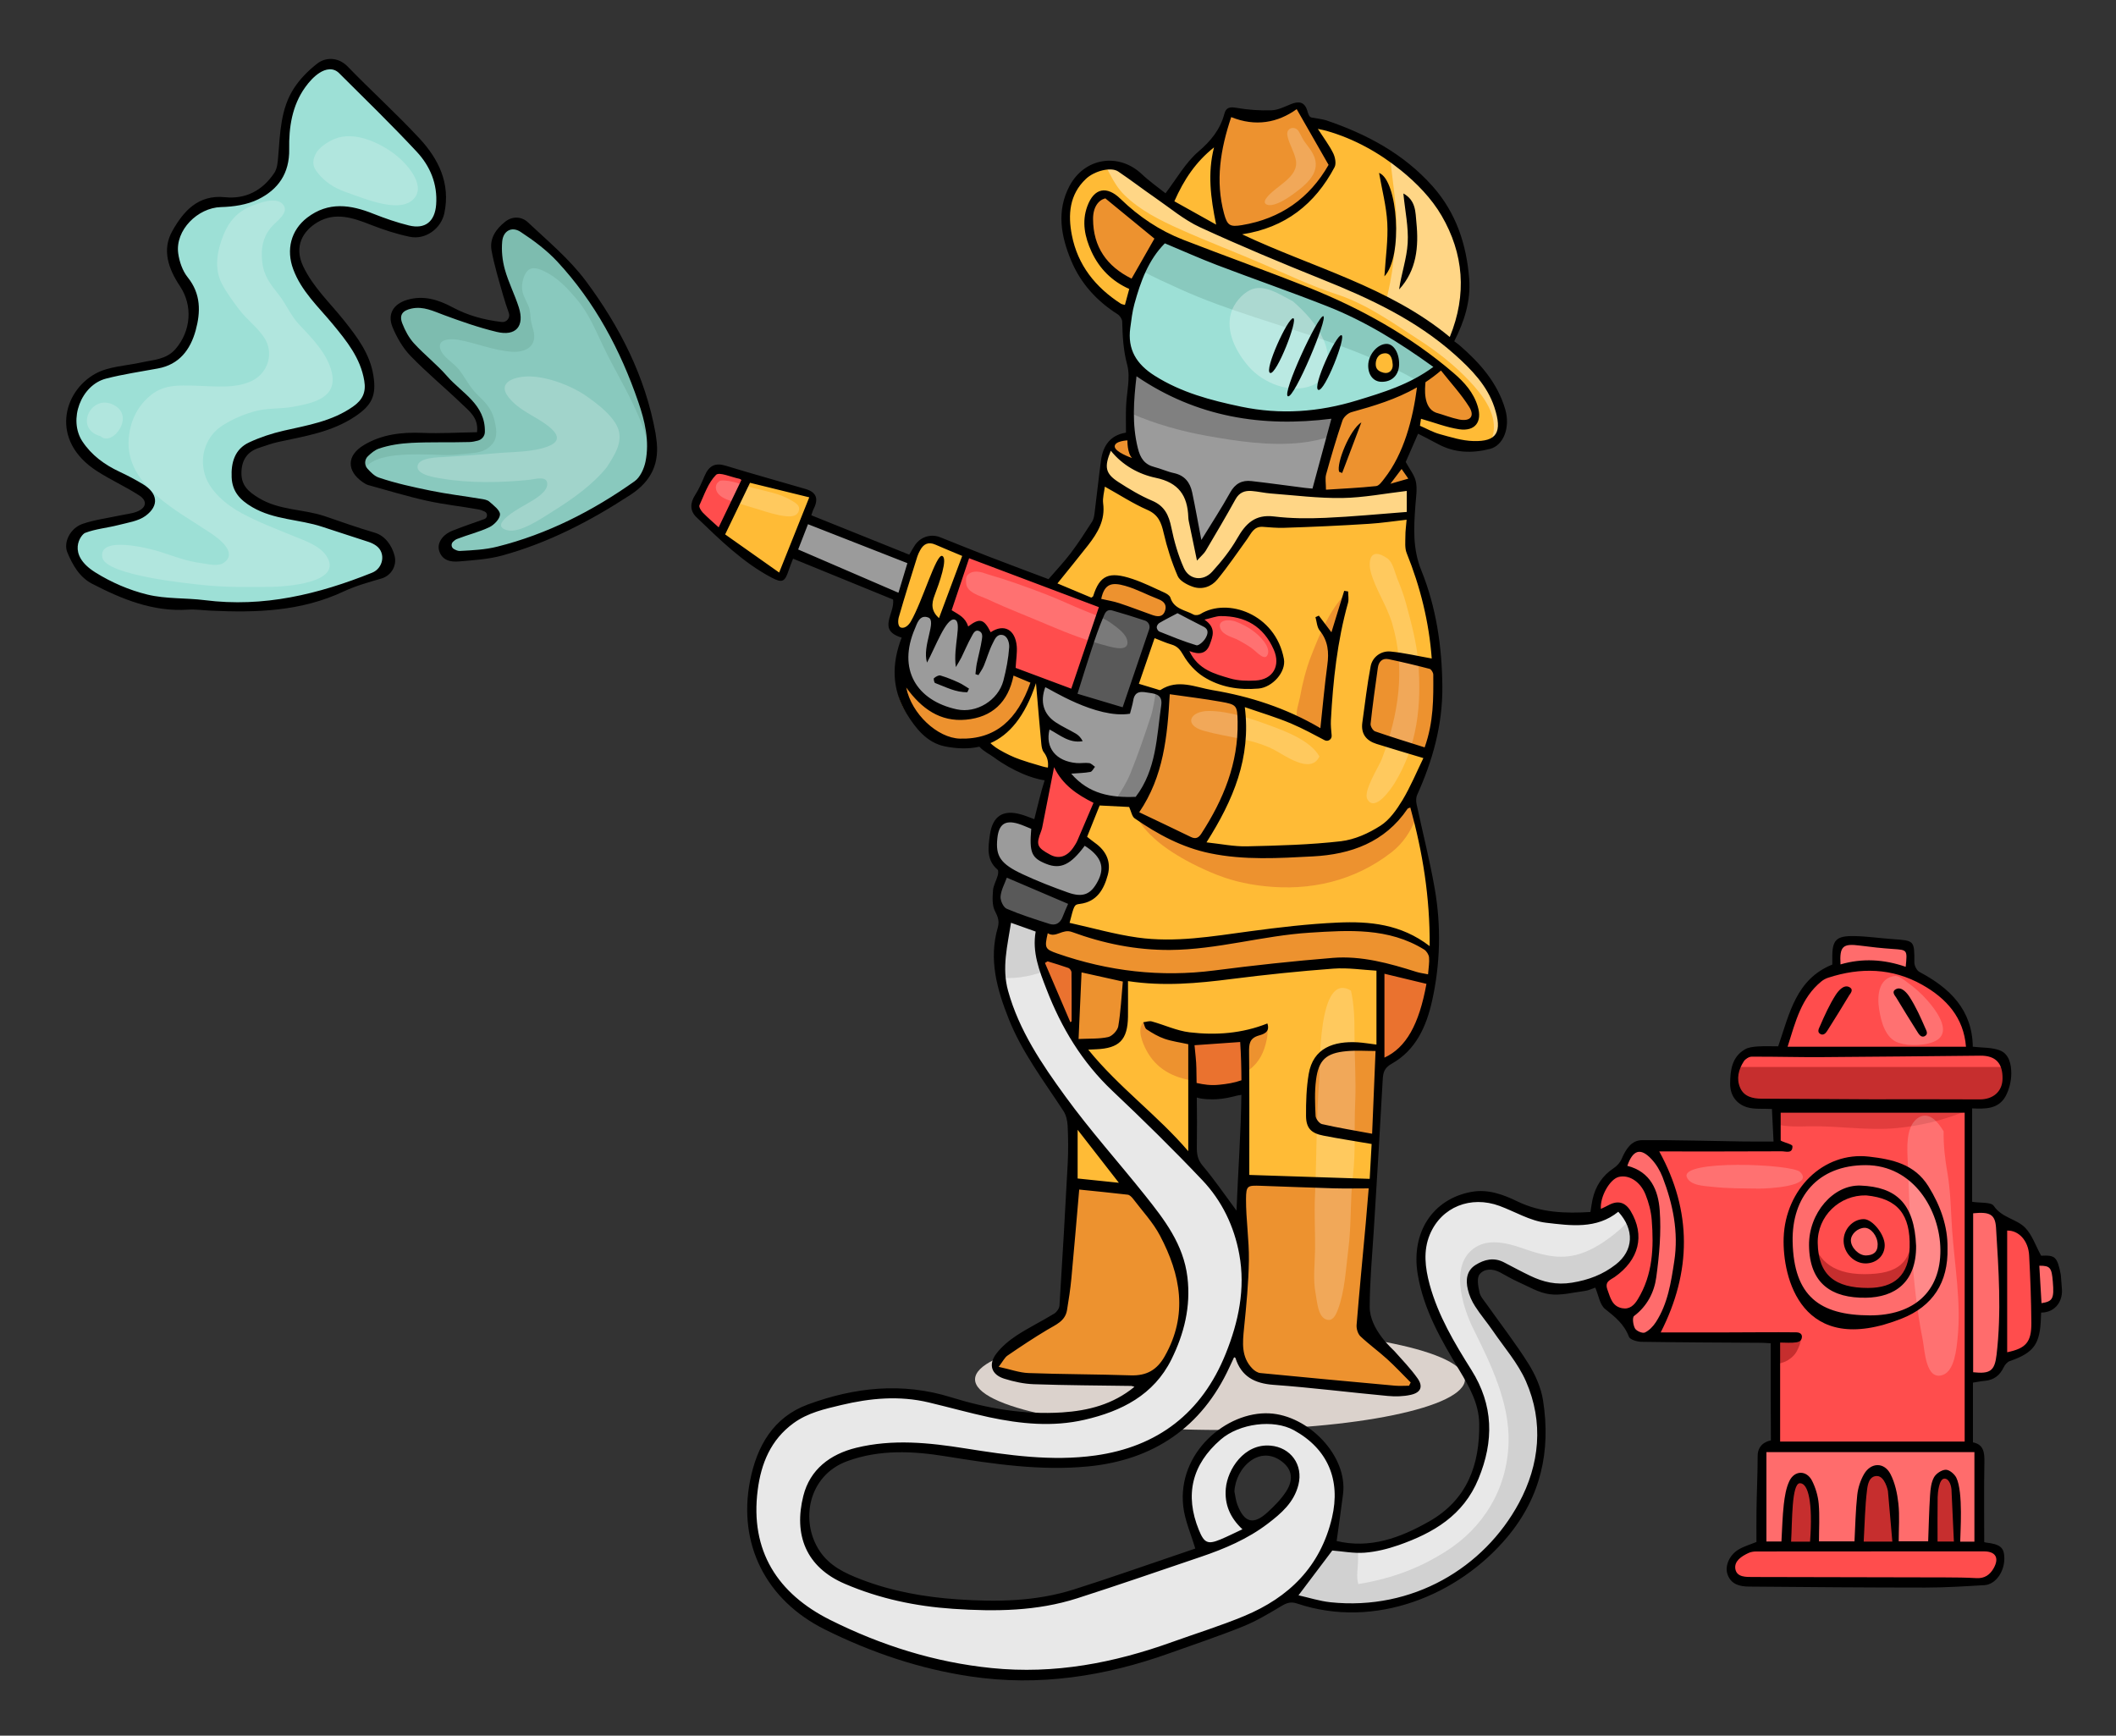 <?xml version="1.0" encoding="UTF-8"?><svg id="OBJECTS" xmlns="http://www.w3.org/2000/svg" viewBox="0 0 316.527 259.628"><rect x="0" y="0" width="316.527" height="259.628" fill="#333333" stroke="none"/><ellipse cx="182.497" cy="206.332" rx="36.642" ry="7.569" style="fill:#dbd2cc;"/><path d="M140.351,110.494c1.262.628,5.663.553,6.776.52.162-.007.256-.007.256-.007,0,0,3.867,3.591,9.395,4.826l.857-2.092s1.991,3.219,3.543,4.185c0,0-3.867,8.146-5.001,19.033-.074.695-.135,1.404-.182,2.119-.135,1.984-.56,3.975,2.605,4.724,3.165.749,14.342,3.489,22.758,1.944,8.41-1.546,15.982-2.133,22.381-1.519,6.392.614,10.428,2.524,10.428,2.524,0,0,.344-1.377.439-3.942.088-2.268-.02-5.467-.742-9.469-.844-4.691-1.579-8.491-2.072-10.954-.283-1.431-.493-2.416-.587-2.875-.04-.196-.061-.297-.061-.297,0,0,1.404-2.416,2.558-5.717.85-2.416,1.566-5.305,1.505-8.079-.04-2.079-.061-3.942-.122-5.656-.128-3.692-.439-6.702-1.579-9.746-1.66-4.454-2.787-6.763-2.416-11.433.034-.405.068-.783.108-1.141.398-3.786.931-5.231-1.485-8.518,0,0-2.119,4.151-3.78,4.353-1.66.209-13.195.277-16.313-.027-3.111-.304-3.874-.823-5.237,1.073-1.363,1.897-5.015,8.288-5.015,8.288,0,0-.864-8.632-2.146-9.82-1.289-1.188-3.861-2.052-5.899-2.639-.385-.108-.688-.344-.945-.655-1.1-1.363-1.1-4.171-1.1-4.171,0,0-2.22-.04-3.267.958-.196.182-.351.405-.445.675-.283.817-.594,2.531-.83,4.346-.25,1.937-.418,3.996-.358,5.183.115,2.301-7.6,10.63-7.6,10.63l-2.113,13.526-.149.965-3.273-1.127s-1.073,8.106-9.388,5.744c-8.322-2.362-6.297-10.036-6.297-10.036,0,0-5.393,9.199,4.792,14.302Z" style="fill:#ffbb36;"/><path d="M201.222,88.85c-2.384,2.549-3.768,5.907-5.049,9.155-.786,1.995-1.341,4.194-1.717,6.303-.152.852-.719,2.256-.396,3.124.505,1.358,3.245,2.051,4.512,2.288.354-1.775.292-3.782.473-5.602.184-1.851.279-3.71.445-5.559.17-1.897.548-3.81.884-5.689.12-.671.228-1.327.377-1.986.228-1.009.168-1.711.471-2.033Z" style="fill:#ed922f;"/><path d="M140.351,110.494c1.262.628,5.663.553,6.776.52.58-.202,1.141-.459,1.687-.796.864-.533,1.613-1.222,2.369-1.883.607-.533,1.201-.945,1.573-1.694.25-.513.425-1.066.628-1.6.405-1.073.952-2.173,1.174-3.267.04-.216.101-.668.108-1.127l-.149.965-3.273-1.127s-1.073,8.106-9.388,5.744c-8.322-2.362-6.297-10.036-6.297-10.036,0,0-5.393,9.199,4.792,14.302Z" style="fill:#ed922f;"/><path d="M158.601,143.801c3.165.749,14.342,3.489,22.758,1.944,8.41-1.546,15.982-2.133,22.381-1.519,6.392.614,10.428,2.524,10.428,2.524,0,0,.344-1.377.439-3.942-.337-.283-.648-.52-.864-.682-1.289-.985-2.625-1.822-4.11-2.49-3.402-1.532-7.89-1.444-11.548-1.046-4.245.466-8.403,1.62-12.655,2.092-7.593.844-14.936,1.303-22.306-1.087-2.349-.769-4.603-1.856-6.945-2.639-.074.695-.135,1.404-.182,2.119-.135,1.984-.56,3.975,2.605,4.724Z" style="fill:#ed922f;"/><path d="M148.828,204.167c-.034,2.315,12.176,2.349,15.159,2.349,6.756,0,13.094,1.188,13.789-3.321.337-2.18.412-13.424.405-24.459-.007-6.392-.04-12.716-.067-17.157-.027-3.753-.047-6.162-.047-6.162,0,0,.135.007.371.013q.007.007.014.007c.864.027,3.044.074,5.163-.088.999-.074,1.978-.196,2.808-.385,0,0-.067,2.241-.155,5.474-.128,4.488-.304,10.893-.425,15.854-.094,3.631-.155,6.486-.149,7.255.027,2.578-1.654,18.851.729,21.091,2.376,2.247,24.5,3.813,25.06,2.666.56-1.141-7.566-9.348-7.566-9.348,0,0,.742-9.827,1.478-21.145.142-2.153.277-4.36.412-6.56.283-4.731.54-9.449.715-13.58.236-5.318.337-9.658.202-11.818,0,0-8.929-2.558-18.567.601-5.622,1.843-13.971,1.181-19.944.317-4.259-.621-7.316-1.35-7.316-1.35,0,0-.081,5.264-.189,11.838-.108,6.796-.25,15.004-.364,20.241-.061,2.571-.108,4.421-.148,5.042-.182,3.084-1.249,13.607-1.357,14.599-.115.999-9.969,5.703-10.009,8.025Z" style="fill:#ffbb36;"/><path d="M171.013,156.085c1.181,2.983,3.388,4.704,6.554,5.393.182.04.364.074.547.101-.027-3.753-.047-6.162-.047-6.162,0,0,.135.007.371.013-1.363-.324-2.74-.749-3.867-1.033-1.276-.317-2.403-1.161-3.672-1.444-.081.277-.25.553-.29.864-.108.79.115,1.546.405,2.268Z" style="fill:#ed922f;"/><path d="M183.614,155.349c.999-.074,1.978-.196,2.808-.385,0,0-.067,2.241-.155,5.474.209-.128.412-.263.607-.412,1.525-1.154,2.221-2.659,2.605-4.488.101-.452.148-.891.128-1.357-.02-.31-.169-.823-.088-1.073l-2.241,1.019c-.661.297-1.336.547-2.059.695-.621.128-1.127.331-1.606.526Z" style="fill:#ed922f;"/><path d="M160.707,156.26c.702.297,1.647.128,2.389.081.911-.068,1.957-.007,2.787-.439,1.242-.641,1.647-2.241,1.903-3.503.277-1.37.587-2.855.587-4.252,0-.817-.068-1.586-.162-2.376-4.259-.621-7.316-1.35-7.316-1.35,0,0-.081,5.264-.189,11.838Z" style="fill:#ed922f;"/><path d="M196.674,168.227c.655.472,1.417.607,2.2.749,1.039.196,2.059.52,3.118.655,1.046.135,2.106.175,3.145.425.216.047.439.121.668.196.283-4.731.54-9.449.715-13.58-.061-.007-.128-.02-.189-.027-2.43-.371-4.751-.668-7.1.236-1.282.493-2.538,1.249-3.064,2.585-.472,1.201-.371,2.538-.425,3.8-.061,1.606-.614,3.867.931,4.961Z" style="fill:#ed922f;"/><path d="M148.828,204.167c-.034,2.315,12.176,2.349,15.159,2.349,6.756,0,13.094,1.188,13.789-3.321.337-2.18.412-13.424.405-24.459-.405,0-.79.013-1.053.007-1.336-.054-2.598-.317-3.908-.472-4.293-.499-8.551-1.566-12.878-1.768-.061,2.571-.108,4.421-.148,5.042-.182,3.084-1.249,13.607-1.357,14.599-.115.999-9.969,5.703-10.009,8.025Z" style="fill:#ed922f;"/><path d="M186.422,204.639c2.376,2.247,24.5,3.813,25.06,2.666.56-1.141-7.566-9.348-7.566-9.348,0,0,.742-9.827,1.478-21.145-2.457.27-5.089-.02-7.559-.148-3.975-.196-8.025.135-11.993-.371-.094,3.631-.155,6.486-.149,7.255.027,2.578-1.654,18.851.729,21.091Z" style="fill:#ed922f;"/><path d="M202.088,148.186c.455,2.015.533,4.215.527,6.302-.01,3.548.263,7.014.102,10.554-.165,3.605.085,7.227-.336,10.815-.432,3.682-.211,7.39-.692,11.059-.381,2.914-.503,6.194-1.552,8.96-.304.802-.764,1.878-1.793,1.483-1.231-.473-1.323-2.733-1.531-3.779-.439-2.203-.124-4.454-.098-6.68.032-2.698-.137-5.394-.011-8.101.268-5.753.165-11.572.649-17.323.121-1.434-.286-16.34,4.735-13.289Z" style="fill:#fff; opacity:.2;"/><path d="M161.155,144.691l-.395,9.449s-2.634-3.358-3.951-6.585-1.383-5.048-1.383-5.048l5.729,2.183Z" style="fill:#ea722f;"/><path d="M186.421,155.417v6.667s-3.377,2.987-7.966.736v-7.403s3.723.39,7.966,0Z" style="fill:#ea722f;"/><path d="M214.168,146.751l-7.447-1.898-.481,14.659s8.356-2.909,7.929-12.761Z" style="fill:#ea722f;"/><path d="M181.07,130.465c2.721,1.168,5.123,1.762,8.032,2.086,6.878.769,13.519-.776,19.019-5.035,1.789-1.384,2.916-3.165,3.672-5.129-.283-1.431-.493-2.416-.587-2.875-.466.459-.911.952-1.377,1.444-1.424,1.492-3.037,2.781-4.94,3.611-2.463,1.066-5.096,1.438-7.674,2.085-4.232,1.066-8.423.466-12.702.189-3.118-.196-6.236-1.222-9.125-2.383-1.606-.648-3.118-1.357-4.495-2.416-.533-.412-1.147-.783-1.316-1.451-.148.513.837,5.299,11.494,9.874Z" style="fill:#ed922f;"/><path d="M185.17,104.56c.489.75.507,1.94.595,2.799.098.958.27,1.928.179,2.908-.098,1.056-.384,2.142-.571,3.193-.385,2.164-1.301,4.104-2.168,6.091-.872,1.999-1.551,4.312-2.807,6.109-1.005,1.439-3.364.569-4.67-.102-1.83-.94-3.519-2.212-5.146-3.412-.373-.275-.781-.618-.708-1.095.107-.696.956-1.421,1.304-2.011.695-1.181,1.086-2.661,1.465-3.97.483-1.673.989-3.317,1.343-5.027s.506-3.52.433-5.26c-.033-.792-.168-1.482.753-1.579,2.023-.214,4.13.318,6.129.53.752.08,3.242.043,3.867.827Z" style="fill:#ed922f;"/><path d="M197.366,113.154c-1.288-2.341-5.008-3.749-7.384-4.625-2.778-1.024-6.201-2.194-9.191-2.179-2.82.014-3.759,2.097-.762,2.956,3.53,1.012,7.06,1.111,10.432,2.778,1.506.744,5.603,3.894,6.905,1.07Z" style="fill:#fff; opacity:.2;"/><path d="M156.361,107.652c.081.587-.283,1.384-.31,2.011-.074,1.512.722,3.199,1.755,4.286.162.169.378.304.493.486.216.364.283.898.499,1.282.587,1.053,1.485,1.951,2.517,2.551,1.579.925,3.476,1.485,5.359,1.66.85.074,1.701.074,2.511,0,2.875-.27,3.577-3.921,3.975-6.223.317-1.795.479-3.611.702-5.413.101-.857.135-1.721.229-2.585.047-.412.243-.931.128-1.694-.317-.054-.594-.304-.871-.439-.142-.068-.29-.128-.439-.175-.263-.094-.526-.162-.79-.236-.587-.162-1.532-.594-2.106-.297-.607.31-.796,1.417-1.06,1.991-.223.506-.425.958-.979,1.134-.675.216-1.6-.142-2.268-.337-1.876-.54-3.82-1.208-5.609-1.991-.884-.385-1.762-.796-2.666-1.134-.418-.155-.81-.364-1.195-.216-1.215.472-.965,3.017-.594,3.942.175.439.655.931.715,1.397Z" style="fill:#9b9b9b;"/><path d="M164.055,119.638s-5.919-3.92-6.419-5.898c0,0-2.314,8.433-2.623,9.842s-.338,4.479,1.606,5.014,4.225-.789,5.211-2.817,2.225-6.141,2.225-6.141Z" style="fill:#ff4d4d;"/><path d="M161.8,125.566c.09.798-.87,1.876-1.476,2.285-.942.636-2.077.862-3.198.847-1.381-.018-2.508-1.279-2.531-2.638-.013-.737.271-1.58.157-2.31-.113-.724-.886-.996-1.473-1.275-1.306-.62-2.764-.888-3.747.348-.762.958-.878,2.09-.94,3.275-.072,1.37.401,2.608,1.369,3.592,1.071,1.087,2.472,1.863,3.821,2.537,1.32.66,2.759,1.44,4.204,1.798,2.35.582,4.793.46,6.372-1.621.711-.937.843-2.11.614-3.241-.141-.694-.405-1.189-.871-1.727-.356-.41-.74-.8-1.16-1.146-.437-.36-.972-.539-1.142-.724Z" style="fill:#9b9b9b;"/><path d="M160.518,134.557c.143.392-.314,1.469-.461,1.902-.253.746-.535,1.577-1.033,2.198-1.266,1.579-3.951.377-5.427-.229-1.625-.666-4.521-1.554-4.621-3.675-.047-1.01.152-1.936.42-2.898.247-.891.397-1.939,1.501-1.472,1.935.818,3.729,1.936,5.69,2.706,1.239.486,2.56.896,3.931,1.468Z" style="fill:#595959;"/><path d="M172.525,93.387c-.158-.805-1.732-1.633-2.41-1.899-1.121-.439-2.318-.684-3.502-.854-1.695-.244-1.816,1.341-2.32,2.59-1.173,2.907-2.236,5.816-3.204,8.796-.139.428-.415,1.127-.293,1.591.129.492.926.879,1.312,1.18,1.458,1.135,3.819,1.916,5.651,1.459.706-.176.747-.595,1.002-1.23.45-1.125.925-2.239,1.348-3.374.632-1.694,1.195-3.443,1.753-5.163.195-.602.324-1.222.515-1.826.061-.194.12-.4.171-.596.114-.432-.009-.766-.023-.673Z" style="fill:#595959;"/><path d="M174.937,91.265c.092.551-1.657,1.613-2.812,1.395s-8.436-2.637-8.436-2.637c0,0,.632-3.27,3.095-3.248s7.629,1.374,8.152,4.49Z" style="fill:#ed922f;"/><path d="M137.557,95.557c.29.074,1.1.337,2.248.722,5.933,1.998,20.99,7.33,20.99,7.33l4.07-12.999s-13.606-5.366-20.255-8.018c-1.586-.634-2.774-1.107-3.287-1.323-2.659-1.114-3.854.047-4.036.709-.189.661-3.078,8.437-3.678,10.178-.594,1.741,2.16,2.943,3.948,3.402Z" style="fill:#ff4d4d;"/><path d="M147.812,85.922c2.84.814,5.651,1.837,8.417,2.89,2.084.793,4.091,1.762,6.155,2.599,1.357.55,2.791,1.021,3.972,1.909.844.634,2.209,1.544,2.296,2.713.106,1.416-2.029.853-2.778.66-3.071-.788-6.06-1.911-8.975-3.159-3.057-1.309-6.143-2.479-9.154-3.889-1.077-.504-3.127-.972-3.223-2.403-.033-.49-.075-1.027.341-1.354.866-.682,1.955-.327,2.949.034Z" style="fill:#fff; opacity:.2;"/><path d="M137.557,95.557c.29.074,1.1.337,2.248.722l4.805-13.687c-1.586-.634-2.774-1.107-3.287-1.323-2.659-1.114-3.854.047-4.036.709-.189.661-3.078,8.437-3.678,10.178-.594,1.741,2.16,2.943,3.948,3.402Z" style="fill:#ffbb36;"/><polygon points="136.485 83.7 134.683 89.394 118.295 82.668 120.626 77.471 136.485 83.7" style="fill:#9b9b9b;"/><path d="M103.932,75.931c0,.351,1.627,1.924,3.719,3.732,3.456,3.01,8.167,6.682,8.842,6.608,1.087-.115,2.288-4.401,2.902-6.054s2.531-5.501,2.038-6.149c-.29-.385-5.507-1.741-9.577-2.693-2.403-.56-4.401-.985-4.772-.985-.965,0-3.152,4.61-3.152,5.541Z" style="fill:#ffbb36;"/><path d="M103.932,75.931c0,.351,1.627,1.924,3.719,3.732.223-.52.405-1.053.661-1.559.999-2.038,2.079-4.029,3.138-6.034.121-.236.263-.466.405-.695-2.403-.56-4.401-.985-4.772-.985-.965,0-3.152,4.61-3.152,5.541Z" style="fill:#ff4d4d;"/><path d="M107.742,71.896c1.581-.176,3.51.711,5.018,1.11,1.935.513,3.94.815,5.673,1.875.546.334,1.233.676,1.088,1.411-.186.942-1.128,1.004-1.912.931-1.356-.126-2.787-.598-4.085-1.004-1.308-.409-2.635-.777-3.941-1.199-.77-.249-1.747-.583-2.235-1.285-.295-.425-.545-1.312.393-1.839Z" style="fill:#fff; opacity:.2;"/><path d="M151.15,95.016c.475.19.451,2.358.426,2.91-.048,1.093-.276,2.213-.492,3.281-.548,2.699-2.361,4.729-5.021,5.529-3.372,1.014-6.646-.426-9.098-2.772-1.556-1.489-2.079-3.077-2.267-5.189-.143-1.604.755-2.968,1.395-4.429.485-1.108,1.003-3.445,2.524-2.821,1.208.495,1.058,1.687,1.349,2.703.053-.633.655-2.081,1.221-2.434.433-.27,1.068-.173,1.512.007,1.455.588,1.358,2.56,1.356,3.89.133-.922,1.142-2.763,2.332-2.554,1.421.25,1.479,2.356,1.418,3.416.38-.603.755-1.514,1.415-1.853.447-.229,1.49-.43,1.809.067.022-.058.044-.116.119.25Z" style="fill:#9b9b9b;"/><path d="M177.344,93.908s2.526-2.733,7.075-2.184,7.48,4.945,6.968,7.774-3.346,3.531-7.26,2.687-8.112-3.673-6.783-8.122" style="fill:#ff4d4d;"/><path d="M184.99,93.031c1.577.629,3.026,1.544,4.082,2.922.367.479.774,1.236.603,1.825-.174.598-.52.634-1.017.326-.515-.32-.947-.799-1.44-1.159-.593-.433-1.27-.799-1.91-1.16-.877-.493-2.338-.713-2.753-1.765-.515-1.304,1.27-1.484,2.435-.988Z" style="fill:#fff; opacity:.2;"/><path d="M180.344,93.259l-4.618-2.126s-3.072,1.249-3.2,2.254.833,1.778,2.403,2.271,3.54,1.31,4.149,1.335,3.481-2.201,1.266-3.733Z" style="fill:#9b9b9b;"/><path d="M166.674,119.929c.85.074,1.701.074,2.511,0,2.875-.27,3.577-3.921,3.975-6.223.317-1.795.479-3.611.702-5.413.101-.857.135-1.721.229-2.585.047-.412.243-.931.128-1.694-.317-.054-.594-.304-.871-.439-.142-.068-.29-.128-.439-.175-.209,1.289-.378,2.592-.783,3.827-.931,2.841-1.89,5.636-3.01,8.41-.607,1.492-1.404,2.727-2.281,4.056-.047.074-.101.149-.162.236Z" style="fill:#595959; opacity:.4;"/><path d="M204.733,109.555c.358.931,1.593,1.363,2.436,1.701,1.613.641,3.294,1.12,4.934,1.694.533.182,1.066.364,1.6.547.85-2.416,1.566-5.305,1.505-8.079-.04-2.079-.061-3.942-.122-5.656-1.424-.445-2.855-.817-4.286-1.276-1.282-.405-2.976-.985-4.239-.317-1.525.81-1.255,3.591-1.377,5.048-.088,1.046-.121,2.119-.236,3.165-.108.931-.58,2.254-.216,3.172Z" style="fill:#ed922f;"/><path d="M207.525,83.517c.837.561,1.143,2.185,1.508,3.079.488,1.196.954,2.413,1.289,3.663.764,2.845,1.578,5.792,1.822,8.742.53,6.393-.091,12.535-3.531,18.144-.47.766-2.946,4.452-4.077,2.394-.66-1.201,1.744-4.889,2.161-5.988,2.491-6.573,3.611-13.498,1.526-20.381-.802-2.648-2.445-4.976-3.169-7.586-.389-1.401-.255-3.944,2.47-2.067Z" style="fill:#fff; opacity:.2;"/><path d="M164.736,71.307c.135.162.277.317.418.459,1.215,1.228,2.929,1.971,4.455,2.774.729.378,1.424.803,2.166,1.174.769.378,1.647.79,2.16,1.539,1.087,1.6,1.12,3.759,1.735,5.534.29.837.756,1.701,1.161,2.49.344.655.898,1.525,1.606,1.802,1.235.486,2.234-.337,3.017-1.249,1.485-1.721,3.03-3.408,4.293-5.318.607-.918,1.336-1.829,2.383-2.261,1.795-.749,4.151-.391,6.014-.317,2.848.108,5.703,0,8.551.101,2.571.088,5.089-.169,7.627-.526.243-.034.54-.047.877-.067.25-2.362.547-3.807.148-5.366-.229-.938-.722-1.917-1.633-3.152,0,0-2.099,4.104-3.753,4.347-.007.007-.02.007-.027.007-1.66.209-13.195.277-16.313-.027-3.111-.304-3.874-.823-5.237,1.073-1.363,1.897-5.015,8.288-5.015,8.288,0,0-.864-8.632-2.146-9.82-1.289-1.188-3.861-2.052-5.899-2.639-2.045-.587-2.045-4.826-2.045-4.826,0,0-3.138-.054-3.712,1.633-.283.817-.594,2.531-.83,4.346Z" style="fill:#fff; opacity:.4;"/><path d="M205.961,73.271c1.755.202,3.969-.088,5.386-1.195-.229-.938-.722-1.917-1.633-3.152,0,0-2.099,4.104-3.753,4.347Z" style="fill:#ed922f;"/><path d="M166.012,66.286c.189.29.412.574.641.857.56.688,2.673,3.179,3.726,2.389v-.034c-1.1-1.363-1.1-4.171-1.1-4.171,0,0-2.22-.04-3.267.958Z" style="fill:#ed922f;"/><path d="M170.446,69.121c1.478,1.222,5.082,2.592,6.385,3.246,1.303.655,2.767,9.611,2.767,9.611,0,0,4.583-7.674,5.595-8.727,1.019-1.053,7.309.175,11.008.358s10.09-.358,10.09-.358c0,0,3.273-4.171,4.617-7.654,1.336-3.483,1.613-8.484,1.613-8.484l2.686-2.281c-.891-.715-1.836-1.424-2.841-2.119-5.73-4.009-13.141-7.667-20.18-9.996-8.261-2.727-16.239-6.317-16.239-6.317-2.079,1.816-6.29,13.674-6.594,20.147-.088,1.917-.162,3.705-.175,5.291-.04,3.759.229,6.425,1.269,7.282Z" style="fill:#9b9b9b;"/><path d="M169.178,61.838c3.624,1.579,7.471,2.659,11.352,3.354,4.576.823,9.314,1.525,13.957,1.053,3.381-.344,6.155-1.404,9.145-2.943,2.531-1.303,3.739-3.213,5.555-5.312,1.35-1.559,2.376-3.368,3.179-5.278-5.73-4.009-13.141-7.667-20.18-9.996-8.261-2.727-16.239-6.317-16.239-6.317-2.079,1.816-6.29,13.674-6.594,20.147-.088,1.917-.162,3.705-.175,5.291Z" style="fill:#595959; opacity:.4;"/><path d="M212.771,56.533c-.367-.055-.778.42-1.064.602-.726.463-1.532.8-2.304,1.181-1.974.975-4.334,1.294-6.469,1.739-.935.195-1.469.435-2.002,1.194s-.809,1.707-1.137,2.565c-.396,1.032-.853,2.037-1.18,3.097-.422,1.368-.734,2.789-1.005,4.194-.147.758-.478,1.662-.423,2.435.507.228.993.49,1.54.613,1.044.235,2.112.115,3.164.034,1.311-.101,2.571-.294,3.803-.773,1.184-.46,1.942-1.322,2.686-2.369,1.812-2.549,2.616-5.471,3.354-8.463.352-1.425.744-2.875.996-4.317.114-.652.27-1.318.042-1.732Z" style="fill:#ed922f;"/><path d="M170.473,55.966c4.218,3.516,18.54,7.161,28.144,5.919,5.717-.742,10.509-3.098,13.451-4.893,1.998-1.208,3.138-2.16,3.138-2.16,0,0-.007-.445-5.291-3.996-5.298-3.564-18.048-9.064-22.144-9.975-4.097-.911-13.822-5.42-13.822-5.42,0,0-1.768,2.922-3.057,5.109-.655,1.127-1.188,2.059-1.282,2.295-.277.709-3.361,9.604.864,13.121Z" style="fill:#9de0d6;"/><path d="M170.892,40.551c1.829.985,3.746,1.843,5.636,2.7,7.228,3.26,14.963,5.278,22.421,7.924,4.549,1.613,8.936,3.415,13.121,5.818,1.998-1.208,3.138-2.16,3.138-2.16,0,0-.007-.445-5.291-3.996-5.298-3.564-18.048-9.064-22.144-9.975-4.097-.911-13.822-5.42-13.822-5.42,0,0-1.768,2.922-3.057,5.109Z" style="fill:#89c9be;"/><path d="M193.43,45.091c1.863,1.646,3.502,3.396,4.543,5.703,1.068,2.369,1.143,5.704-1.678,6.858-3.256,1.332-7.362-.34-9.53-2.848-1.795-2.076-3.453-5.13-2.614-8.008.396-1.356,1.571-2.779,2.838-3.405,2.022-.999,4.368.608,6.442,1.701Z" style="fill:#fff; opacity:.3;"/><path d="M159.533,34.018c.182,2.383,2.673,9.834,9.071,12.655,0,0,2.45-8.835,5.204-10.995,0,0,16.671,5.534,20.032,7.303,3.368,1.775,16.124,7.363,21.368,11.852,0,0-2.025,1.924-2.639,2.106,0,0-.466,5.818-1.012,7.046,0,0,4.846,3.024,9.584,2.976.634-.007,1.168-.094,1.606-.25,2.868-.999,2.065-4.65,1.755-5.433-.364-.904-4.34-7.708-7.559-9.84,0,0,2.241-4.009,2.173-9.827-.074-5.825-4.198-13.417-9.186-16.887-.668-.466-1.336-.918-1.998-1.357-4.299-2.848-8.524-5.062-12.466-5.258-4.542-.223-11.784.094-17.204,6.25-1.471,1.674-3.071,4.994-3.3,5.474-.02.04-.027.061-.027.061,0,0-3.942-2.565-5.46-3.543-1.147-.736-1.984-1.701-4.016-1.397-.661.101-1.451.331-2.423.749-3.935,1.694-3.685,5.926-3.503,8.315Z" style="fill:#ffbb36;"/><path d="M165.459,24.953c.196.378.398.749.58,1.107.574,1.107,1.235,2.2,2.133,3.084,2.389,2.342,5.379,3.82,8.396,5.17,4.056,1.816,8.214,3.395,12.297,5.156,3.638,1.573,7.323,3.321,11.103,4.556,4.502,1.465,8.457,4.326,12.398,6.878,2.693,1.741,5.197,3.719,7.411,6.061,1.863,1.964,4.036,4.691,3.651,7.586-.061.445-.317,1.309-.682,2.16,2.868-.999,2.065-4.65,1.755-5.433-.364-.904-4.34-7.708-7.559-9.84,0,0,2.241-4.009,2.173-9.827-.074-5.825-4.198-13.417-9.186-16.887-.668-.466-1.336-.918-1.998-1.357v.027c.243,2.518.628,5.015.857,7.532.243,2.679-.054,5.285-.331,7.957-.243,2.315-.661,4.36-1.242,6.601-1.998-.439-3.955-1.903-5.838-2.747-2.943-1.323-5.723-2.841-8.754-3.975-2.976-1.114-5.892-2.194-8.7-3.699-2.808-1.505-5.757-2.7-8.281-4.691-.229-.182-.459-.364-.682-.54-.02.04-.027.061-.027.061,0,0-3.942-2.565-5.46-3.543-1.147-.736-1.984-1.701-4.016-1.397Z" style="fill:#fff; opacity:.4;"/><path d="M173.95,35.439l-4.337,7.408s-4.022-2.051-5.655-5.094-1.167-7.758.758-8.574,9.234,6.259,9.234,6.259Z" style="fill:#ed922f;"/><path d="M215.65,54.853s6.204,5.743,4.849,7.97-8.428-1.284-8.428-1.284l.191-4.583,3.387-2.104Z" style="fill:#ed922f;"/><path d="M194.246,15.996c.798-.278,3.342,6.299,4.927,8.055,0,0-2.185,9.598-15.553,10.326,0,0-2.456-4.104-1.5-12.333.382-3.285,1.842-5.277,1.842-5.277,0,0,2.914,1.8,10.283-.771Z" style="fill:#ed922f;"/><path d="M192.714,19.477c.376-.511,1.181-.423,1.519.113.329.522.601,1.169.892,1.575.551.769,1.185,1.477,1.509,2.376.913,2.532-1.618,4.36-3.441,5.676-.785.567-1.902,1.245-2.858,1.434-.784.154-1.517-.154-.925-.987,1.311-1.846,4.975-3.106,4.421-5.783-.249-1.202-.905-2.181-1.197-3.343-.107-.428-.137-.766.08-1.061Z" style="fill:#fff; opacity:.2;"/><path d="M207.728,52.234c1.833.384,1.784,4.717-.749,4.254s-2.233-4.878.749-4.254Z" style="fill:#ffbb36;"/><path d="M76.901,48.942c.785-.822-1.36-6.308-2.417-9.984-1.052-3.671.98-6.548,3.443-5.214,7.348,3.996,15.666,18.556,16.638,21.682.861,2.742,3.535,9.452,2.737,13.631-.113.585-.298,1.127-.558,1.595,0,0-.262,1.506-7.269,5.715-7.006,4.22-16.377,6.775-19.942,6.977-3.565.203-3.904-1.717-2.631-2.768,1.273-1.051,7.67-1.115,7.435-3.37-.229-2.25-10.083-3.268-12.435-3.821-1.695-.397-6.072-.684-7.968-2.068-.741-.537-1.102-1.237-.79-2.175,1.119-3.365,5.972-3.863,8.745-3.884,2.778-.027,9.012,1.779,10.12-.515,1.108-2.295-6.925-9.393-9.921-12.004s-3.659-5.25-2.431-6.796c1.222-1.551,5.901-.268,7.923,1.028,2.027,1.29,8.531,2.797,9.322,1.97Z" style="fill:#89c9be;"/><path d="M76.901,48.942c.785-.822-1.36-6.308-2.417-9.984-1.052-3.671.98-6.548,3.443-5.214,7.348,3.996,15.666,18.556,16.638,21.682.861,2.742,3.535,9.452,2.737,13.631-.027-.469-.07-.943-.151-1.43-.437-2.66-1.403-5.008-2.57-7.421-1.366-2.845-2.998-5.565-4.354-8.421-1.133-2.384-2.186-4.927-3.905-6.97-1.268-1.501-2.636-2.99-4.37-3.957-.765-.419-2.018-1.084-2.837-.52-.702.488-1.025,1.802-1.029,2.591-.014,1.108.609,1.928.995,2.918.252.666.244,1.323.329,2.011.082.656.347,1.273.456,1.933.353,2.131-1.38,2.949-3.274,2.825-2.814-.193-5.342-1.306-8.076-1.796-.954-.167-3.137-.197-2.654,1.374.381,1.234,1.94,2.038,2.722,3.006.96,1.184,1.585,2.57,2.667,3.671,1.194,1.199,2.213,2.077,2.658,3.783.312,1.223.63,2.689-.236,3.728-.806.982-1.823,1.285-3.06,1.396-1.436.136-2.884.331-4.333.277-2.282-.076-4.74-.177-7.012.053-1.813.193-4.247.689-5.046,2.539-.087.191-.193.426-.287.671-.741-.537-1.102-1.237-.79-2.175,1.119-3.365,5.972-3.863,8.745-3.884,2.778-.027,9.012,1.779,10.12-.515,1.108-2.295-6.925-9.393-9.921-12.004s-3.659-5.25-2.431-6.796c1.222-1.551,5.901-.268,7.923,1.028,2.027,1.29,8.531,2.797,9.322,1.97Z" style="fill:#7dbcaf;"/><path d="M90.769,69.893c-2.076,2.587-5.107,4.739-7.901,6.485-1.551.969-5.026,3.414-6.944,2.947-3.161-.769,2.29-3.605,3.04-4.046.885-.52,2.787-1.565,2.892-2.758.13-1.476-1.833-.829-2.772-.735-4.218.423-8.831.508-13.012-.198-.838-.142-3.683-.516-3.62-1.79.071-1.437,3.254-1.381,4.157-1.445,2.486-.174,4.994-.311,7.476-.548s5.687-.125,8.03-1.092c1.94-.801,1.217-1.959-.133-3.004-1.994-1.543-4.306-2.245-5.919-4.304-1.835-2.343,1.171-3.155,3.259-3.093,2.699.08,6.137,1.364,8.345,2.904,1.599,1.115,3.645,2.653,4.576,4.407,1.174,2.211-.225,4.332-1.476,6.268Z" style="fill:#fff; opacity:.2;"/><path d="M58.501,84.953c-.129-1.402-.863-3.995-5.135-5.27-4.272-1.276-18.694-4.277-18.28-8.159s4.772-7.161,10.048-6.968c5.277.193,9.278-4.372,10.068-5.727s-1.682-7.829-4.843-11.012c-3.161-3.183-8.275-8.618-5.732-12.52,2.543-3.902,6.075-4.545,13.092-1.684,3.431,1.399,6.245,2.383,7.764-1.678s-1.018-7.678-3.584-10.771-9.69-10.86-11.972-11.326-5.544,2.097-6.771,6.005c-1.227,3.909.229,9.072-2.527,11.686s-10.348,2.607-12.119,4.429c-1.771,1.822-3.574,5.084-1.487,9.289,2.087,4.205,2.651,8.612.062,11.373s-11.16,2.205-13.399,4.353-5.593,6.751-.845,11.01c4.747,4.259,9.885,4.454,9.626,7.348s-7.219,3.122-8.878,3.167-4.488,2.623-1.765,6.097,7.936,5.128,17.897,5.931c9.962.802,14.614-.835,19.354-1.919,4.74-1.084,9.543-2.388,9.426-3.655Z" style="fill:#9de0d6;"/><path d="M15.068,65.261c1.741,1.683,5.505-3.343,1.565-4.855-3.148-1.208-5.52,3.783-1.565,4.855Z" style="fill:#fff; opacity:.2;"/><path d="M47.521,25.855c1.023,1.296,2.428,2.233,3.982,2.79,3.459,1.239,8.494,3.37,10.484.99,1.733-2.073-1.294-5.286-2.819-6.477-2.332-1.82-6.215-3.631-9.171-2.357-.969.418-2.331,1.271-2.81,2.277-.597,1.257-.286,1.991.334,2.776Z" style="fill:#fff; opacity:.2;"/><path d="M30.15,87.494c3.473.374,6.906.338,10.395.294,1.811-.023,11.079-.503,8.243-4.693-1.035-1.529-3.346-2.277-4.962-2.941-2.594-1.065-5.224-2.058-7.699-3.402-2.263-1.228-4.778-3.281-5.505-5.837-.803-2.824.252-5.79,2.78-7.348,1.532-.944,3.317-1.719,5.073-2.134,1.742-.412,3.613-.257,5.381-.586,2.741-.51,6.547-1.215,5.815-4.949-.567-2.893-3.053-5.368-4.983-7.42-1.222-1.299-1.853-2.946-2.947-4.337-1.285-1.633-2.3-2.869-2.518-5.005-.196-1.918.039-3.492,1.247-5.033.757-.965,3.076-2.352,1.745-3.646-1.065-1.035-3.546-.067-4.644.377-2.045.826-3.328,2.277-4.152,4.334-.946,2.364-1.438,5.013-.2,7.333.706,1.322,1.646,2.596,2.545,3.786,1.124,1.488,2.671,2.611,3.717,4.149,1.545,2.274.687,5.305-1.773,6.522-2.486,1.23-5.712.806-8.381.739s-4.971-.22-7.07,1.666c-1.873,1.683-2.834,3.845-3.008,6.341-.484,6.912,7.304,10.709,12.218,14.008,1.115.748,4.13,2.871,2.081,4.418-.907.685-2.428.24-3.443.108-2.239-.291-4.101-1.038-6.214-1.716-1.324-.425-9.238-2.525-8.581.875.52,2.696,13.188,3.916,14.84,4.094Z" style="fill:#fff; opacity:.2;"/><path d="M43.983,13.183c-2.012,3.082-2.071,6.697-2.369,10.223-.065.825-.132,1.777-.564,2.432-1.726,2.618-4.274,3.984-7.373,3.662-4.079-.413-6.24,2.123-7.897,5.048-1.605,2.842-.572,5.694,1.151,8.276,1.943,2.922,1.626,6.708-.664,9.37-1.368,1.592-3.293,1.619-5.098,2.018-2.315.519-4.884.579-6.884,1.68-4.873,2.67-6.854,10.06.251,14.596,2.033,1.306,4.268,2.312,6.301,3.628,1.264.824,1.056,1.881-.384,2.43-.8.304-1.674.374-2.519.56-1.868.404-3.8.642-5.6,1.264-1.83.645-2.892,2.761-2.253,4.279.79,1.868,1.794,3.684,3.705,4.675,4.502,2.327,9.116,4.218,14.345,3.87,1.102-.07,2.225.096,3.34.146,6.837.33,13.563.127,19.954-2.875,1.77-.828,3.681-1.357,5.646-1.933,1.452-.426,2.331-1.923,1.955-3.389-.419-1.634-1.482-3.018-2.947-3.453-2.518-.738-4.998-1.621-7.487-2.472-3.236-1.096-6.809-.85-9.888-2.73-1.536-.932-2.589-1.85-2.589-3.703.002-1.89.802-3.205,2.635-3.797.964-.31,1.913-.671,2.889-.881,3.955-.854,7.958-1.468,11.446-3.789,2.542-1.689,3.242-3.14,2.773-6.115-.518-3.305-2.449-5.82-4.437-8.315-2.097-2.63-4.585-4.927-6.071-8.054-1.436-3.025,0-5.321,2.147-6.591,2.676-1.582,5.345-.653,8.001.393,1.877.734,3.811,1.369,5.782,1.779,2.348.5,4.699-1.197,5.19-3.533.933-4.459-.864-8.105-3.751-11.205-3.431-3.693-7.19-7.088-10.701-10.712-1.504-1.549-3.423-1.348-4.543-.471-1.332,1.029-2.58,2.29-3.495,3.692ZM47.782,10.904c.892-.58,2.048-.861,2.952.046,3.899,3.883,7.853,7.725,11.603,11.746,2.007,2.155,3.133,4.831,2.905,7.912-.192,2.528-1.635,3.718-4.074,3.118-1.804-.443-3.583-1.062-5.314-1.747-3.414-1.37-6.725-1.857-9.909.58-2.449,1.889-3.153,4.823-2.086,7.704,1.222,3.305,3.753,5.609,5.901,8.204,2.103,2.556,4.166,5.077,4.729,8.491.292,1.711-.253,2.861-1.678,3.859-3.142,2.207-6.781,2.79-10.389,3.61-1.762.407-3.512.983-5.148,1.746-2.16,1.001-2.721,3.02-2.622,5.226.091,2.101,1.206,3.369,3.086,4.463,3.282,1.919,7.033,1.799,10.468,2.939,2.297.763,4.619,1.499,6.922,2.256.455.151.843.351,1.172.592,1.446,1.061,1.036,3.347-.628,4.015-8.034,3.225-16.243,5.232-25.036,4.112-2.857-.36-5.825-.161-8.593-.839-2.714-.661-5.409-1.827-7.783-3.314-4.379-2.744-2.137-5.677-1.529-5.91,1.579-.606,3.327-.747,4.986-1.174,1.389-.365,2.974-.57,4.072-1.386,2.06-1.534,1.801-3.385-.41-4.727-1.127-.685-2.297-1.298-3.479-1.852-2.254-1.052-4.205-2.475-5.581-4.556-2.129-3.242-.213-8.42,3.554-9.388,2.544-.657,5.16-1.032,7.748-1.512,3.21-.591,4.857-2.822,5.65-5.699.748-2.746.801-5.456-1.191-7.934-.776-.963-1.252-2.349-1.423-3.598-.465-3.457,2.92-6.819,6.398-6.91,1.876-.05,3.916-.343,5.57-1.161,2.97-1.464,4.701-3.86,4.635-7.525-.058-3.231.422-6.499,2.408-9.257.585-.808,1.293-1.598,2.114-2.131Z"/><path d="M58.713,48.927c.641,1.55,1.543,3.118,2.7,4.315,2.428,2.512,5.133,4.741,7.656,7.167,1.123,1.088,2.552,2.085,2.288,4.243-2.803.044-5.492.208-8.163.1-3.111-.125-6.09.212-8.785,1.837-2.567,1.548-2.584,3.852-.127,5.547.25.168.516.34.802.421,2.909.801,5.802,1.687,8.749,2.343,2.565.57,5.194.84,7.783,1.313.293.053.574.165.892.313.489.228.45.94-.058,1.121-1.751.622-3.269,1.144-4.762,1.733-1.531.608-2.338,1.876-1.996,3.007.45,1.462,1.721,1.698,2.948,1.598,2.163-.186,4.378-.317,6.457-.883,6.922-1.895,13.21-5.165,19.21-9.082,3.193-2.083,4.414-4.804,3.855-8.472-.038-.251-.061-.499-.105-.755-1.53-8.478-5.365-15.971-10.434-22.776-2.437-3.263-5.667-5.959-8.666-8.771-.895-.849-2.274-.961-3.379-.091-1.377,1.079-2.379,2.514-2.049,4.318.415,2.264,1.103,4.488,1.732,6.711.242.866.535,1.717.859,2.641.246.704-.335,1.428-1.076,1.34-2.746-.327-5.089-.993-7.309-2.177-2.149-1.15-4.375-1.87-6.844-1.129-2.023.605-2.984,2.116-2.177,4.068ZM61.587,46.15c1.759-.37,3.236.392,4.811.972,2.592.96,5.218,1.881,7.898,2.523,2.881.697,4.209-.85,3.311-3.674-.614-1.922-1.554-3.742-2.09-5.675-.372-1.335-.521-2.802-.393-4.177.145-1.588,1.425-2.295,2.739-1.438,1.968,1.289,3.91,2.733,5.505,4.45,5.615,6.053,9.432,13.203,12.105,20.972,1.004,2.896,1.707,5.887,1.086,8.953-.219,1.058-.802,2.353-1.641,2.94-6.271,4.444-13.049,7.902-20.539,9.777-1.806.458-3.711.541-5.584.643-.292.017-.594-.12-.898-.291-.401-.226-.457-.778-.122-1.094.182-.171.372-.321.59-.407,1.598-.629,3.297-1.031,4.835-1.762.713-.34,1.587-1.253,1.595-1.91.004-.641-.956-1.348-1.593-1.913-.305-.276-.834-.35-1.278-.42-2.501-.416-5.016-.714-7.497-1.222-2.615-.535-5.243-1.101-7.764-1.96-.642-.216-1.171-.759-1.69-1.328-.493-.541-.459-1.379.076-1.878.506-.474,1.023-.918,1.624-1.125,1.541-.529,3.23-.773,4.87-.859,2.881-.145,5.774-.042,8.659-.124.44-.01.875-.106,1.29-.214.588-.153,1.023-.674,1.038-1.282.107-4.139-3.458-5.83-5.641-8.347-1.524-1.754-3.386-3.198-4.954-4.912-.761-.832-1.338-1.909-1.75-2.972-.507-1.294.03-1.956,1.402-2.246Z"/><path d="M238.27,186.369c.594,8.997,4.772,10.394,4.772,10.394,0,0,.182,3.375,2.727,3.375h17.771c1.289,0,2.092,0,2.092,0v16.225s-2.113-.209-2.113,1.525v13.377s-.304.014-.756.074c-1.296.182-3.807.817-3.807,2.936,0,2.848,3.989,2.436,4.765,2.436h32.329c1.06,0,3.084-.911,3.084-3.037,0-1.62-1.039-2.166-2.092-2.335-.331-.054-.668-.074-.972-.074v-13.269c0-.884-.594-1.573-1.316-1.674-.061-.007-.122-.014-.182-.014v-10.266s1.741-.074,2.544-.074c.796,0,2.328-1.35,2.328-2.747,0,0,5.156-.688,5.156-4.38v-3.267c.027,0,.216,0,.486-.027.898-.101,2.727-.499,2.727-2.166v-2.835c0-1.087-.702-1.991-3.017-2.065-.108-.014-.229-.014-.351-.014,0,0-.236-5.21-4.974-5.21,0,0-.601-2.794-4.954-2.794l-.027-14.443v-.695s-28.907,0-28.907,0v6.088h-19.856s-.027,0-.068.007c-.391.047-2.308.405-2.754,3.132,0,0-5.224,2.821-4.637,11.818Z" style="fill:#ff4d4d;"/><path d="M269.263,175.298c2.27,2.23-5.137,2.512-6.133,2.498-2.365-.035-4.699-.005-7.048-.271-1.148-.13-3.233-.171-3.749-1.434-1.089-2.669,15.708-1.993,16.93-.792Z" style="fill:#fff; opacity:.2;"/><path d="M265.631,200.137v3.894c.884-.074,1.694-.378,2.436-1.026.628-.553.877-1.154,1.168-1.924.155-.418.236-1.282.196-1.269-.371-.31-3.8.324-3.8.324Z" style="fill:#c62e2e;"/><path d="M238.27,186.369c.533,8.086,3.962,10.029,4.65,10.347.081.034.121.047.121.047,0,0,.182,3.375,2.727,3.375h1.012c.958-1.471,1.546-3.118,2.241-4.731.499-1.154,1.107-2.254,1.492-3.456.58-1.836.965-3.766,1.053-5.683.135-2.949-.31-6.243-1.546-8.95-.891-1.964-2.281-3.557-3.678-5.17-.223-.256-.445-.499-.682-.729-.371.047-2.126.371-2.679,2.754-.027.121-.054.25-.074.378,0,0-5.224,2.821-4.637,11.818Z" style="fill:#ff6c6c;"/><path d="M238.27,186.369c.533,8.086,3.962,10.029,4.65,10.347.216-.135.418-.263.594-.391,1.323-.925,2.45-2.315,3.132-3.786,1.127-2.423,1.276-5.143,1.127-7.762-.196-3.361-.79-6.466-3.01-9.085-.459-.547-1.073-1.073-1.782-1.519-.027.121-.054.25-.074.378,0,0-5.224,2.821-4.637,11.818Z" style="fill:#ff4d4d;"/><path d="M115.232,235.758c2.038,4.515,8.754,7.674,13.593,9.712,4.839,2.038,17.271,5.636,24.945,5.359,7.674-.277,19.91-2.841,29.42-7.073,9.516-4.239,9.908-5.042,9.908-5.042,0,0,.088.034.263.088,1.37.452,7.971,2.45,14.376,1.276,7.195-1.323,11.555-5.318,15.949-9.24,4.401-3.915,6.797-10.59,6.837-17.467s-3.915-11.514-6.715-14.794c-2.794-3.273-4.596-5.993-3.435-8.072,1.161-2.079,2.916-1.242,6.392.277,3.483,1.525,6.837,2.005,9.719,1.552,2.875-.452,6.837-2.889,8.113-5.906.702-1.654.162-3.213-.628-4.299-.641-.891-1.458-1.465-1.89-1.498-.958-.081-4.36,1.438-9.152,1.316-4.799-.115-7.12-3.395-12.513-2.875-5.399.52-7.559,4.158-8.16,8.875-.594,4.718,3.766,13.094,6.52,16.313,2.754,3.213,2.794,6.952,3.118,11.109.317,4.158-1.998,10.036-9.753,13.87-3.645,1.802-6.763,2.301-9.037,2.322-2.571.027-4.077-.56-4.077-.56,0,0,.027-.108.081-.304.324-1.336,1.539-6.79.547-10.367-1.134-4.11-4.947-7.998-10.772-8.079-5.831-.081-8.727,2.639-10.698,8.038-1.971,5.393,1.492,11.514,1.492,11.514,0,0-9.955,4.036-13.235,5.116-3.273,1.08-13.107,3.159-16.664,3.159-16.907,0-23.906-3.962-26.788-6.236-2.875-2.281-4.718-11.197,1.559-15.031,6.277-3.84,16.468-1.762,20.511-1.006,4.036.763,8.153,2.045,18.453.763,10.293-1.282,12.128-4.36,16.664-9.192,4.529-4.839,6.149-12.979,5.98-19.748-.175-6.769-5.561-13.917-9.435-17.589-3.881-3.678-11.42-9.577-15.375-15.611-2.983-4.542-4.475-8.268-5.19-11.103-1.066-4.205-.425-6.432-.425-6.432l-4.994-1.795s-1.6,3.834-1.6,7.755c0,.412.047.857.128,1.33.688,4.036,4.07,10.07,5.825,12.905,1.964,3.165,7.357,9.948,13.951,18.466,6.601,8.518,7.795,13.154,7.795,15.112s.601,9.915-7.195,15.712c-7.795,5.791-15.186,4.077-20.808,3.118-5.622-.965-8.376-2.99-19.809-2.639-11.427.351-15.382,8.032-16.252,12.23-.864,4.198.425,10.158,2.463,14.673ZM184.804,220.242c1.681-3.03,4.536-3.928,7.262-2.301,2.727,1.627,3.091,7.012-5.453,10.482-2.207.898-3.483-5.15-1.809-8.18Z" style="fill:#e8e8e8;"/><path d="M149.134,144.852c0,.412.047.857.128,1.33,2.072.331,4.549-.034,6.891-.857-1.066-4.205-.425-6.432-.425-6.432l-4.994-1.795s-1.6,3.834-1.6,7.755Z" style="fill:#9b9b9b; opacity:.3;"/><path d="M193.36,238.804c1.37.452,7.971,2.45,14.376,1.276,7.195-1.323,11.555-5.318,15.949-9.24,4.4-3.915,6.797-10.59,6.837-17.467s-3.915-11.514-6.716-14.794c-2.794-3.273-4.596-5.993-3.435-8.072,1.161-2.079,2.916-1.242,6.392.277,3.483,1.525,6.837,2.005,9.719,1.552,2.875-.452,6.837-2.889,8.113-5.906.702-1.654.162-3.213-.628-4.299-.27.364-.526.715-.756.945-1.951,1.91-4.839,4.036-7.552,4.664-2.983.695-5.528-.202-8.315-1.154-1.843-.634-4.306-1.188-6.162-.27-4.61,2.268-2.443,9.138-.79,12.466,2.612,5.258,5.453,11.049,5.271,17.062-.216,6.958-3.828,12.73-9.423,16.246-3.537,2.22-7.39,3.916-13.045,4.866-.351-.992-.061-2.511-.04-3.638.007-.574-.013-1.161-.054-1.755-2.571.027-4.077-.56-4.077-.56,0,0,.027-.108.081-.304-.952,1.768-1.917,3.591-3.172,5.082-.837,1.006-1.701,2.032-2.571,3.024Z" style="fill:#9b9b9b; opacity:.3;"/><path d="M265.584,165.325v2.828c1.782.445,3.361.358,5.204.324,4.38-.074,8.653.688,13.06.256,3.321-.324,6.722-1.141,9.827-2.383.263-.108.54-.216.817-.331v-.695s-28.907,0-28.907,0Z" style="fill:#c62e2e; opacity:.5;"/><path d="M279.205,173.614c3.642,0,11.622,3.136,11.622,12.546s-6.952,11.712-12.211,11.712-11.253-4.089-11.253-12.129,5.936-12.129,11.841-12.129Z" style="fill:#ff6c6c;"/><path d="M278.855,178.054c4.478,0,7.269,2.702,7.269,7.799s-1.421,7.35-7.252,7.35-7.825-3.234-7.825-7.159,2.735-7.99,7.808-7.99Z" style="fill:#ff4d4d;"/><path d="M290.741,169.227c-.029,2.039.193,4.088.549,6.092.517,2.914.522,5.86.733,8.796.377,5.25,1.362,10.782.808,16.042-.163,1.545-.43,4.887-2.207,5.512-2.59.911-2.711-3.781-3.022-5.328-1.753-8.722-1.847-17.845-2.234-26.702-.082-1.882-.298-4.941,1.35-6.275,1.709-1.383,3.212.485,4.023,1.864Z" style="fill:#fff; opacity:.2;"/><path d="M271.044,186.045c0,3.921,1.998,7.161,7.829,7.161,5.831,0,7.249-2.254,7.249-7.35,0-.385-.013-.763-.054-1.12-.283,4.043-1.964,5.858-7.195,5.858-5.123,0-7.289-2.497-7.741-5.764-.061.405-.088.81-.088,1.215Z" style="fill:#c62e2e;"/><path d="M278.872,183.019c2.002,0,2.533,1.88,2.533,2.724,0,.844-.674,2.476-2.31,2.476s-2.813-.487-2.813-2.694,1.647-2.505,2.59-2.505Z" style="fill:#ff6c6c;"/><path d="M263.519,217.888v13.451s33.524,0,33.524,0c-.331-.054-.668-.074-.972-.074v-13.269c0-.884-.594-1.573-1.316-1.674h-29.123s0,.04,0,.04c0,0-2.113-.209-2.113,1.525Z" style="fill:#ff6c6c;"/><path d="M289.395,224.86v5.156c0,.385.034.864.02,1.323h3.165c.007-.108.02-.202.027-.283.068-.648.128-1.276.155-1.93.067-1.579.223-3.287,0-4.853-.175-1.255-.31-3.591-1.802-4.016-1.89-.54-1.559,3.665-1.566,4.603Z" style="fill:#c62e2e;"/><path d="M278.144,231.339h5.15c.02-.283.047-.567.054-.85.04-.958-.014-1.87-.061-2.828-.081-1.802-.061-3.51-.547-5.258-.31-1.12-1.208-2.929-2.673-2.335-1.89.769-1.647,3.469-1.728,5.102-.068,1.303-.047,2.625-.061,3.935,0,.648-.047,1.309-.115,1.957-.007.088-.014.182-.02.277Z" style="fill:#c62e2e;"/><path d="M267.089,231.339h4.205c.027-.243.061-.479.088-.715.094-.837.061-1.681.067-2.524.014-.891-.094-1.795-.223-2.673-.094-.702-.108-1.431-.31-2.119-.27-.931-.756-2.329-2.018-2.099-.655.121-1.012.952-1.201,1.512-.324.979-.27,2.119-.297,3.138-.034,1.1.04,2.214.027,3.321-.013.722-.196,1.444-.337,2.16Z" style="fill:#c62e2e;"/><path d="M304.892,193.017c.027.648.007,1.66.196,2.531.898-.101,2.727-.499,2.727-2.166v-2.835c0-1.087-.702-1.991-3.017-2.065-.088.425-.128.837-.162,1.154-.121,1.161.209,2.234.256,3.381Z" style="fill:#ff6c6c;"/><path d="M294.501,180.416c1.279-.811,3.271.585,3.962,1.656.597.924.806,2.195.961,3.263.341,2.351.418,4.811.339,7.183-.12,3.61.23,7.446-.723,10.962-.214.788-.553,1.553-1.221,2.055-.536.403-1.832.899-2.491.612-.818-.356-.562-1.436-.587-2.13-.062-1.68.084-3.377-.046-5.05-.486-6.257.531-12.643-.194-18.551Z" style="fill:#ff6c6c;"/><path d="M259.422,161.18c0,2.551.776,4.07,2.949,4.07h34.212c2.099,0,3.57-1.431,3.57-4.07,0-.601-.068-1.127-.189-1.573-.398-1.532-1.424-2.22-2.713-2.22h-17.474s-13.613-.223-16.515-.223c-2.241,0-3.307.877-3.672,2.443-.121.466-.169.992-.169,1.573Z" style="fill:#c62e2e;"/><path d="M259.591,159.608h40.374c-.398-1.532-1.424-2.22-2.713-2.22h-17.474s-13.613-.223-16.515-.223c-2.241,0-3.307.877-3.672,2.443Z" style="fill:#ff4d4d;"/><path d="M294.681,157.163h-27.878s.392-12.962,13.434-12.962,14.444,12.962,14.444,12.962Z" style="fill:#ff4d4d;"/><path d="M283.549,145.98c.593.048,1.159.524,1.621.855,1.162.832,2.227,1.753,3.164,2.832,1.011,1.164,3.558,4.305,1.581,5.796-.798.601-2.068.792-3.044.848-1.004.057-1.9-.019-2.855-.321-1.993-.63-2.641-3.211-2.922-5.012-.284-1.82-.223-4.748,2.455-4.998Z" style="fill:#fff; opacity:.2;"/><path d="M285.749,145.525s-1.704-.907-5.225-.907-5.859.763-5.859.763c0,0-1.183-3.637.75-4.272s9.553-.693,10.073.693.261,3.723.261,3.723Z" style="fill:#ff6c6c;"/><path d="M266.814,185.123c-.212,5.912,2.629,18.109,17.699,12.1,4.579-1.826,6.941-5.351,6.811-10.54.052-3.213-1.041-6.315-2.857-9.232-2.078-3.337-5.395-4.033-8.885-4.438-6.88-.799-12.51,4.951-12.767,12.111ZM268.155,185.722c-.134-6.663,3.752-11.435,10.915-11.435,7.163,0,11.131,6.739,11.188,12.649.061,6.339-4.065,9.853-10.577,9.825-7.453-.033-11.361-2.844-11.526-11.039Z"/><path d="M204.667,54.689c-.001,1.424.788,2.395,1.967,2.423,1.584.037,2.639-1.008,2.658-2.634.019-1.677-.821-3.039-1.874-3.037-1.377.002-2.75,1.623-2.751,3.248ZM205.796,54.631c-.056-.767.273-1.708,1.328-1.782s1.159,1.11,1.208,1.665c.07.793-.503,1.459-1.358,1.242-.449-.114-1.122-.359-1.178-1.125Z"/><path d="M197.199,58.317c-.953-.376,2.661-8.277,3.456-8.181s-2.503,8.557-3.456,8.181Z"/><path d="M189.992,55.786c-.953-.376,2.661-8.277,3.456-8.181s-2.503,8.557-3.456,8.181Z"/><path d="M192.658,59.28c-.953-.376,4.488-12.081,5.283-11.986s-4.33,12.361-5.283,11.986Z"/><path d="M207.521,33.352c-.136-2.514-.799-4.999-1.23-7.491,2.804,1.071,3.629,12.539.8,15.473.179-2.899.567-5.455.43-7.982Z"/><path d="M210.573,36.362c.141-2.369-.387-4.778-.647-7.421,1.899,1.033,1.8,2.848,1.948,4.322.365,3.633.046,7.177-2.586,10.035.329-2.344,1.148-4.62,1.285-6.936Z"/><path d="M285.661,149.147c.929,1.454,1.65,3.053,2.337,4.645.15.347.502.897-.081,1.199s-.94-.395-1.174-.759c-1.062-1.66-2.081-3.348-3.105-5.032-.142-.234-.796-.877.022-1.259s1.623.617,2,1.206Z"/><path d="M274.585,148.84c-.929,1.454-1.65,3.053-2.337,4.645-.15.347-.502.897.081,1.199s.94-.395,1.174-.759c1.062-1.66,2.081-3.348,3.105-5.032.142-.234.796-.877-.022-1.259s-1.623.617-2,1.206Z"/><path d="M200.316,70.571c-.449-1.259,1.622-6.344,3.329-7.397-1.052,2.773-1.964,5.176-2.875,7.579-.151-.061-.303-.121-.454-.182Z"/><path d="M140.682,101.047c.926.269,1.827.644,2.709,1.042.548.247,1.045.609,1.564.919-.082.177-.164.354-.246.531-1.728.057-3.257-.785-4.835-1.373-.135-.05-.252-.651-.159-.727.265-.216.694-.473.966-.393Z"/><path d="M270.609,186.286c.065,5.787,3.467,7.912,8.519,7.834,4.282-.066,7.538-2.279,7.497-7.748-.253-6.408-3.031-8.818-8.29-9.028-4.109-.164-7.78,4.145-7.726,8.942ZM271.908,185.948c-.076-4.037,3.274-7.221,7.243-7.136,4.81.458,6.621,2.961,6.509,7.734-.1,4.247-2.291,6.113-6.246,6.112-4.871-.001-7.415-1.883-7.506-6.71Z"/><path d="M275.782,185.647c.036,1.826,1.6,3.384,3.355,3.34,1.624-.04,2.805-1.203,2.792-2.751-.013-1.603-1.837-3.866-3.123-3.873-1.646-.01-3.059,1.525-3.025,3.284ZM276.869,185.543c0-.942,1.006-1.865,2.05-1.882.96-.015,1.932,1.233,1.956,2.462.024,1.203-.69,1.643-1.729,1.672-1.09.03-2.278-1.189-2.278-2.253Z"/><path d="M133.595,89.672c.29,2.133-2.45,4.583,1.282,5.703-1.525,3.928-1.492,7.762.736,11.372,1.37,2.227,3.057,4.36,5.737,4.9,1.762.351,3.503.418,5.156.047.567.655,1.566,1.147,2.173,1.593,1.323.979,2.841,1.836,4.36,2.484.938.398,2.194.817,3.226.945h0c-.616,1.904-1.039,3.872-1.546,5.818-.675-.243-1.296-.513-1.937-.695-2.74-.79-4.313.209-4.711,3.071-.256,1.836-.547,3.726,1.147,5.17.155.135.108.607.027.891-.209.749-.641,1.458-.702,2.207-.074,1.026-.155,2.214.277,3.071.445.871.709,1.532.432,2.511-1.384,4.765-.108,9.253,1.633,13.634,1.991,5.021,5.264,9.301,8.187,13.782.405.614.594,1.458.634,2.214.088,1.849.108,3.719.014,5.568-.371,7.114-.79,14.221-1.235,21.328-.027.425-.412.979-.783,1.208-1.863,1.141-3.84,2.099-5.663,3.294-1.114.736-2.2,1.647-3.01,2.706-1.235,1.633-.715,3.152,1.222,3.746,1.417.439,2.922.769,4.401.817,4.853.169,9.712.182,14.572.256.121,0,.25.068.472.135-3.206,2.632-6.898,3.57-10.812,3.827-5.696.371-11.244-.594-16.65-2.274-7.296-2.268-14.423-1.478-21.388,1.087-5.183,1.91-7.64,6.25-8.653,11.433-1.829,9.422,2.349,17.832,11.231,22.239,6.884,3.422,14.126,5.879,21.766,7.012,10.212,1.519,20.079-.014,29.717-3.462,3.699-1.323,7.431-2.565,11.069-4.036,2.005-.81,3.894-1.951,5.764-3.071.776-.459,1.404-.641,2.281-.344,11.636,3.921,24.183-1.215,31.485-9.982,5.008-6.014,6.486-12.851,5.318-20.363-.29-1.91-1.147-3.854-2.18-5.507-1.937-3.091-4.191-5.98-6.297-8.963-.391-.553-.911-1.114-1.039-1.741-.189-.877-.425-2.099.007-2.666.688-.904,1.964-.891,3.057-.317.904.479,1.782,1.012,2.706,1.424,1.546.688,3.084,1.633,4.711,1.849,1.708.223,3.51-.256,5.264-.486.553-.067,1.08-.331,1.579-.499.493,1.147.675,2.558,1.465,3.192,1.492,1.181,2.862,2.274,3.564,4.151.162.439,1.228.756,1.883.763,5.98.094,11.953.108,17.926.148.432,0,.857.04,1.404.074v7.775c0,1.613.027,6.757.027,6.757,0,0-1.978.241-1.978,2.321,0,2.736-.142,5.467-.175,8.207-.02,1.559-.007,3.118-.007,4.657-.931.391-1.87.648-2.679,1.134-1.397.85-2.092,2.497-1.633,3.753.533,1.478,1.843,1.782,3.199,1.789,8.788.074,17.575.148,26.363.148,2.956,0,5.919-.189,8.869-.364,1.64-.101,2.97-1.984,2.963-3.996-.007-1.633-.594-2.126-2.774-2.376-.094-.007-.182-.061-.236-.081,0-4.009-.047-7.998.027-11.987.027-1.444-.135-2.612-1.714-2.916v-8.936c.655-.101,1.222-.223,1.795-.27,1.343-.121,2.227-.817,2.808-2.025.175-.371.533-.796.898-.925,3.591-1.242,4.536-2.511,4.664-6.425.007-.236.02-.479.034-.83.827-.01,1.478-.255,1.996-.675.828-.672,1.195-1.764,1.117-2.827-.067-.922-.155-2.101-.171-2.174-.533-2.686-.83-2.936-2.943-2.835-.844-1.539-1.35-3.138-2.396-4.198-1.309-1.323-3.483-1.465-4.684-3.253-.405-.601-1.984-.412-3.24-.614v-13.971c1.829.074,3.955.189,5.048-1.897.513-.985.803-2.194.81-3.3.007-1.35-.304-2.929-1.694-3.476-1.208-.472-2.632-.385-4.063-.553-.088-5.534-3.429-8.774-7.978-11.184-.405-.209-.763-.931-.763-1.417,0-3.28.027-3.267-3.233-3.496-1.89-.128-3.773-.412-5.663-.452-2.848-.068-3.429.58-3.381,3.402.007.29,0,.58,0,.857-5.453,2.2-6.412,7.377-8.092,12.23-.945,0-2.011-.047-3.064.02-.655.047-1.384.121-1.93.445-1.93,1.134-2.18,3.105-2.194,5.096-.02,1.755.918,3.051,2.517,3.55,1.114.344,2.383.182,3.732.263.081,1.546.155,3.084.243,4.866-1.552,0-3.037.014-4.529-.007-5.048-.067-10.09-.229-15.139-.196-1.613.014-2.43,1.363-3.044,2.781-.229.547-.695,1.073-1.188,1.397-1.714,1.134-2.74,2.706-3.179,4.697-.121.567-.196,1.147-.31,1.87-3.739.229-7.384.121-10.887-1.566-2.14-1.039-4.421-1.89-6.878-1.451-5.865,1.06-9.098,6.115-8.079,12.304.884,5.339,3.523,9.888,6.236,14.383,1.512,2.504,2.922,5.028,2.97,7.978.094,6.169-1.802,11.406-7.492,14.639-4.353,2.477-8.869,4.117-13.836,2.929.324-2.369.668-4.697.958-7.033.709-5.744-5.217-11.771-11.022-12.061-6.405-.331-13.816,5.892-12.878,13.944.243,2.079,1.141,4.077,1.795,6.277-.742.256-1.681.58-2.625.898-5.17,1.748-10.32,3.57-15.53,5.217-5.676,1.802-11.507,1.89-17.406,1.485-4.981-.344-9.813-1.201-14.47-2.997-2.376-.918-4.671-1.998-6.155-4.232-2.963-4.455-1.748-11.285,4.11-13.438,4.846-1.782,9.847-1.525,14.801-.722,7.067,1.147,14.187,2.2,21.301,1.498,9.638-.945,16.934-5.784,21.098-14.862.223-.486.452-.965.682-1.458.074.034.189.054.202.101.891,2.794,2.868,3.813,5.71,4.023,5.696.412,11.379,1.134,17.069,1.66,1.147.108,2.349.081,3.462-.169,1.498-.337,1.87-1.235.992-2.477-1.026-1.451-2.281-2.74-3.462-4.07-.256-.29-3.685-3.219-3.685-6.594,0-3.678.358-7.546.594-11.237.486-7.586.931-15.166,1.35-22.752.061-1.08.229-1.768,1.336-2.389,3.611-2.025,5.19-5.561,6.047-9.395,1.242-5.568,1.377-11.224.391-16.846-.742-4.239-1.816-8.416-2.713-12.635-.088-.418-.081-.952.088-1.336,2.322-5.143,3.813-10.441,3.773-16.171-.047-6.02-.911-11.885-3.152-17.433-1.316-3.253-1.12-6.446-.877-9.739.081-1.168.297-2.383.074-3.496-.196-.979-.918-1.843-1.525-2.97.52-1.188,1.174-2.679,1.849-4.225.992.513,1.991,1.006,2.97,1.539,2.49,1.357,5.123,1.411,7.775.736,2.025-.513,3.078-3.192,2.295-5.912-1.161-3.989-3.8-6.958-6.857-9.604-.223-.189-.466-.351-.776-.587,1.485-2.909,2.49-5.993,2.241-9.307-.398-5.17-1.957-9.915-5.467-13.87-4.333-4.873-9.854-7.809-15.908-9.867-.412-.142-1.606-.331-2.194-.425-.364-.054-.513-.533-.641-.985-.405-1.39-1.296-1.498-2.49-1.006-.938.385-1.917.884-2.889.911-1.755.054-3.543-.068-5.278-.378-.985-.175-1.519-.007-1.755.891-.628,2.376-2.018,4.056-3.901,5.676-1.93,1.66-3.246,4.05-4.907,6.223-1.019-.817-2.369-1.755-3.557-2.875-3.442-3.24-8.551-2.47-10.806,1.789-1.964,3.712-1.276,7.485.243,11.136,1.424,3.422,3.834,6.061,6.958,8.045.331.209.668.715.682,1.087.061,2.187.162,4.293.749,6.473.52,1.93-.094,4.158-.169,6.25-.047,1.269-.014,2.531-.014,3.901-2.322.358-3.429,1.924-3.732,4.137-.358,2.646-.634,5.298-.972,7.944-.054.418-.135.884-.358,1.222-1.026,1.593-2.045,3.192-3.186,4.698-.992,1.316-2.14,2.517-3.341,3.915-2.895-1.093-5.919-2.22-8.936-3.381-2.443-.945-4.859-1.937-7.296-2.902-1.343-.526-2.875-.061-3.712,1.147-.304.439-.553.918-.884,1.471-4.853-1.951-9.719-3.908-14.653-5.892.115-.324.196-.648.344-.938.783-1.532.412-2.517-1.188-2.99-4.002-1.174-8.025-2.281-12.014-3.503-1.518-.458-2.451.025-3.089,1.507-.422.98-.833,1.973-1.416,2.867-.804,1.233-.804,2.409.179,3.347,3.483,3.334,6.911,6.743,11.224,9.024,1.6.85,2.005.661,2.571-1.066.175-.547.405-1.08.661-1.755,5.089,2.079,10.097,4.124,14.956,6.108ZM305.054,189.332c1.627-.014,1.856.29,2.025,2.409.209,2.518-.013,2.929-1.694,3.192-.108-1.829-.216-3.665-.331-5.602ZM300.248,184.074c1.701-.047,3.172,1.478,3.287,3.732.182,3.354.304,6.709.331,10.063.02,2.916-.823,3.827-3.618,4.407v-18.203ZM295.159,181.489c2.524-.256,3.294.182,3.422,2.146.391,6.331.83,12.668.081,19.006-.277,2.396-.931,2.909-3.503,2.625v-23.778ZM110.911,71.786c-1.134,2.362-2.248,4.691-3.408,7.093-.756-.695-1.6-1.411-2.369-2.2-.277-.283-.614-.857-.506-1.1.722-1.586,1.309-3.361,2.477-4.542.479-.486,2.274.337,3.469.574.121.02.229.115.337.175ZM121.055,74.392c-1.505,3.753-2.929,7.33-4.502,11.251-2.828-1.998-5.521-3.901-8.079-5.703,1.357-2.814,2.531-5.251,3.719-7.721,3.044.749,5.926,1.458,8.862,2.173ZM164.379,90.819c-1.39,4.097-2.754,8.133-4.131,12.196-2.909-1.087-5.696-2.126-8.322-3.111.074-1.289.243-2.268.169-3.219-.216-2.538-1.93-3.429-3.901-2.113-1.006-2.025-1.66-2.16-3.361-.864-.439-1.33-1.269-1.694-2.477-2.43.729-2.167,1.741-5.204,2.612-7.775,6.52,2.457,13.006,4.907,19.411,7.316ZM138.671,99.114c1.282-2.369,2.848-6.702,4.097-6.439,1.249.27-.236,4.029.216,7.107.277-.472.574-.938.823-1.424.52-1.046.958-2.133,1.532-3.145.209-.364.472-1.06,1.08-.837.614.229.52.857.466,1.235-.182,1.235-.526,2.45-.776,3.678-.101.513-.128,1.033-.196,1.552.149.047.304.094.452.142.27-.459.601-.898.803-1.39.466-1.114.783-2.302,1.336-3.375.27-.52.56-1.37,1.411-1.242.85.128,1.087,1.262,1.046,1.849-.115,1.681-.445,3.368-.871,5.001-.776,2.929-4.016,4.92-6.972,4.279-6.007-1.309-8.902-5.973-6.25-12.095.304-.709.682-2.14,1.991-1.64,1.316.506-.958,4.225-.189,6.743ZM161.956,110.865c-.256-.493-.587-.864-.992-1.107-.999-.594-2.072-1.066-3.037-1.708-1.843-1.215-2.369-3.078-1.566-5.258.526.155,7.6,4.778,12.668,3.969.175-.688.378-1.323.486-1.971.256-1.62,1.411-1.303,2.443-1.147,1.039.148,1.964.371,1.748,1.87-.688,4.724-.722,9.624-3.82,13.681-3.672.149-7.019-.405-9.645-3.469,1.073-.081,1.978-.094,2.855-.256.277-.047.472-.499.702-.769-.29-.196-.56-.513-.871-.553-.621-.081-1.262.047-1.89-.007-3.078-.263-4.718-2.301-4.043-5.021,1.559.817,2.949,2.099,4.961,1.748ZM174.982,103.845c2.625.378,5.15.682,7.654,1.127,2.369.418,2.45.567,2.497,2.97.121,6.223-2.126,11.669-5.433,16.765-.405.628-.857.837-1.559.493-2.511-1.222-5.035-2.416-7.728-3.699,3.651-5.386,4.205-11.312,4.569-17.656ZM180.172,92.689c1.046-.236,1.735-.526,2.423-.533,3.692-.02,6.412,1.546,7.944,5.021,1.06,2.403-.115,4.495-2.754,4.623-1.249.067-2.565.034-3.753-.31-2.322-.682-4.792-1.296-6.122-4.104,1.451.574,2.517.439,3.044-.952.466-1.249,1.019-2.524-.783-3.746ZM173.416,94.471c-.196-.081-.385-.425-.385-.648.007-.216.196-.52.391-.634.783-.466,1.6-.871,2.72-1.465.985.513,2.423,1.282,3.881,2.011.918.452.601,1.208.304,1.728-.277.486-1.026,1.161-1.363,1.06-1.89-.567-3.719-1.323-5.548-2.052ZM172.329,91.98c-1.64-.58-3.26-1.215-4.907-1.755-.844-.283-1.741-.418-2.693-.641.493-2.349,1.66-2.497,3.584-1.951,1.708.479,3.294,1.357,4.961,1.991.884.337,1.296.891.992,1.768-.351.985-1.161.864-1.937.587ZM171.911,94.113c-1.357,3.982-2.639,7.755-3.975,11.683-2.227-.668-4.441-1.323-6.756-2.018.742-2.355,1.384-4.482,2.086-6.587.547-1.66,1.107-3.327,1.795-4.927.196-.445.405-1.208,1.33-.945,1.586.445,3.165.945,4.886,1.512.526.182.81.756.634,1.282ZM166.167,67.426c1.762,2.187,4.178,3.516,6.729,4.05,3.415.715,4.745,2.659,4.859,5.879.007.196.027.391.068.58.371,1.822.756,3.645,1.228,5.919.661-.729,1.066-1.053,1.309-1.465,1.512-2.558,3.024-5.109,4.461-7.714.56-1.012,1.377-1.309,2.396-1.235.965.074,1.917.304,2.882.378,3.564.27,7.134.729,10.698.675,3.206-.054,6.405-.682,9.638-1.06v3.145c-4.164.317-8.167.709-12.176.884-2.565.115-5.163.101-7.701-.209-2.828-.344-4.225,1.073-5.494,3.294-1.026,1.795-2.355,3.449-3.746,4.981-1.343,1.471-3.422,1.222-4.232-.574-.857-1.91-1.451-3.989-1.87-6.047-.378-1.849-1.006-3.219-2.875-4.009-1.768-.749-3.456-1.762-5.075-2.814-1.93-1.255-2.106-2.248-1.1-4.657ZM195.162,72.974c-2.652-.337-5.291-.709-7.944-1.012-1.424-.169-2.457.371-3.206,1.721-1.309,2.362-2.794,4.623-4.306,7.087-.493-2.558-.891-4.853-1.377-7.134-.317-1.478-1.127-2.524-2.72-2.868-.992-.209-1.93-.655-2.909-.904-1.498-.378-2.126-1.336-2.49-2.814-.904-3.604-.621-7.168-.202-10.765,9.01,6.142,18.857,7.66,29.15,6.351-.911,3.381-1.843,6.817-2.828,10.448-.142-.013-.661-.047-1.168-.108ZM169.353,68.52c-.155-.047-2.578-.911-2.605-1.728-.027-.844,1.903-.918,1.903-.918,0,0-.054,1.917.702,2.646ZM181.92,33.599c-2.288-1.282-4.272-2.389-6.25-3.489,1.444-3.267,3.206-5.899,5.933-8.065-.979,3.854-.52,7.492.317,11.555ZM198.739,24.663c-2.862,5.008-7.188,8.052-12.952,9.01-1.802.297-2.194.074-2.686-1.728-1.316-4.88-.547-9.597,1.073-14.43,3.638,1.478,6.979.837,9.793-1.188,1.593,2.787,3.152,5.507,4.772,8.335ZM216.868,50.412c-9.138-7.566-20.524-10.38-31.06-15.361,6.459-.992,10.893-4.522,13.822-10.036.283-.526.094-1.498-.202-2.099-.58-1.174-1.39-2.241-2.295-3.638.695.155,1.019.209,1.33.304,4.124,1.181,7.843,3.26,11.116,5.912,2.335,1.89,4.569,4.191,6.068,6.769,3.287,5.649,3.834,11.75,1.222,18.149ZM212.407,63.687c.067-.452.121-.817.155-1.046,2.025.574,3.84,1.296,5.73,1.573,2.376.337,3.449-1.12,2.767-3.395-.621-2.099-2.005-3.638-3.611-5.015-6.493-5.568-13.856-9.658-21.739-12.81-6.203-2.477-12.506-4.711-18.729-7.134-3.516-1.37-6.621-3.449-9.341-6.088-2.072-2.025-3.975-1.674-4.988,1.073-.857,2.322-.385,4.61.621,6.79,1.181,2.571,3.084,4.448,5.649,5.588-.229.857-.432,1.586-.648,2.389-.27-.081-.472-.094-.614-.189-3.786-2.443-6.452-5.757-7.323-10.252-.594-3.057-.385-6.054,2.092-8.403,1.262-1.201,3.753-1.843,4.832-1.12,1.883,1.262,3.685,2.659,5.561,3.948,2.194,1.512,4.286,3.287,6.675,4.394,6.034,2.781,12.169,5.339,18.331,7.816,7.107,2.848,13.978,6.054,19.782,11.224,2.511,2.234,4.866,4.67,5.919,7.849,1.276,3.834.337,5.19-3.118,5.096-1.701-.04-3.402-.587-5.062-1.039-1.012-.283-1.951-.823-2.943-1.249ZM163.508,32.776c-.013-1.816.823-2.855,1.836-3.105,2.598,2.133,4.981,4.083,7.343,6.02-1.12,1.957-2.261,3.962-3.415,5.987-3.699-1.829-5.744-4.731-5.764-8.902ZM219.777,60.873c.871,1.397.149,2.207-1.512,1.876-1.181-.236-2.315-.702-3.476-1.026-1.944-.749-1.64-3.692-1.552-4.556.79-.52,1.559-1.093,2.315-1.741,1.485,1.876,3.037,3.55,4.225,5.447ZM202.998,59.894c-5.744,1.755-11.453,2.167-17.346.938-4.542-.952-8.929-2.106-12.925-4.63-2.733-1.728-4.09-3.928-3.651-7.154.162-1.201.297-2.423.621-3.591.918-3.334,2.072-6.56,4.549-9.057,2.666,1.114,5.19,2.248,7.768,3.233,5.474,2.086,11.015,4.009,16.468,6.155,5.669,2.227,10.819,5.413,15.928,9.098-3.57,2.632-7.471,3.807-11.413,5.008ZM207.081,71.584c-.344.445-.783,1.08-1.228,1.127-2.477.263-4.974.378-7.505.54,0-.972-.148-1.687.027-2.308.749-2.7,1.539-5.379,2.436-8.032.175-.52.81-1.107,1.343-1.255,3.361-.931,6.682-1.924,9.813-3.712-.621,4.738-1.951,9.901-4.886,13.64ZM210.665,71.598c-.911.256-1.627.466-2.679.769.682-.904,1.141-1.505,1.674-2.214.391.567.648.931,1.006,1.444ZM213.108,111.796c-2.504-.796-4.974-1.546-7.417-2.396-.324-.115-.709-.769-.668-1.127.304-2.808.695-5.602,1.087-8.396.128-.884.648-1.471,1.6-1.276,2.059.432,4.11.918,6.142,1.451.25.067.547.56.547.857.027,3.543.061,7.093-1.289,10.887ZM209.781,119.706c-.864,1.424-1.924,2.943-3.28,3.807-1.762,1.127-3.861,2.092-5.899,2.322-4.664.533-9.375.655-14.072.763-1.944.047-3.894-.364-6.054-.594,3.996-6.304,6.695-12.655,5.73-20.228,2.443.85,4.772,1.532,6.986,2.477,1.728.736,3.381,1.64,4.954,2.47.506.27,1.107-.135,1.053-.709-.081-.81-.148-1.539-.115-2.254.317-5.939.952-11.838,2.565-17.595.142-.526.014-1.127.014-1.694-.196-.034-.391-.061-.587-.094-.621,2.018-1.242,4.036-1.91,6.203-.709-.931-1.296-1.714-1.883-2.49-.169.074-.337.155-.506.229.196.675.223,1.492.628,1.991,1.269,1.566,1.411,3.26,1.147,5.17-.418,3.111-.695,6.243-1.039,9.442-5.075-2.99-10.502-4.752-16.151-5.69-2.531-.425-5.17-1.721-7.762-.027-.108.074-.358-.047-.533-.101-.877-.256-1.748-.526-2.706-.817.79-2.295,1.566-4.556,2.349-6.83.891.344,1.687.709,2.524.952.884.256,1.303.763,1.782,1.6.715,1.249,1.795,2.443,3.003,3.213,2.484,1.573,5.312,2.032,8.254,1.775,2.052-.182,4.144-2.477,3.78-4.441-1.255-6.749-8.464-9.206-12.493-6.702-.263.162-.756.223-1.012.081-1.255-.695-2.936-.81-3.476-2.544-.094-.304-.533-.58-.871-.736-1.586-.715-3.159-1.512-4.812-2.059-3.51-1.174-4.886-.547-5.865,2.578-.02.074-.135.115-.277.223-1.593-.668-3.226-1.357-5.069-2.126,1.633-2.032,3.138-3.861,4.596-5.73,1.424-1.829,2.578-3.753,2.241-6.257-.101-.796.155-1.64.256-2.49,2.2,1.222,4.198,2.531,6.358,3.476,1.633.715,2.079,1.87,2.436,3.435.506,2.2,1.208,4.387,2.099,6.452.317.736,1.39,1.303,2.241,1.606,1.39.493,2.787.02,3.692-1.08,1.6-1.944,3.01-4.043,4.488-6.081.594-.83.972-1.89,2.329-1.795,1.026.074,2.059.175,3.084.148,4.272-.135,8.545-.324,12.803-.601,1.856-.115,3.699-.398,5.609-.614-.074.965-.189,1.687-.182,2.416,0,.864-.115,1.822.196,2.585,2.045,5.069,3.341,10.299,3.746,15.76-2.106-.371-4.124-.85-6.176-1.046-1.411-.128-2.7.823-2.963,2.214-.533,2.781-.844,5.595-1.242,8.403-.236,1.687.574,2.713,2.106,3.199,2.214.702,4.434,1.343,7.026,2.126-.999,2.045-1.917,4.272-3.138,6.311ZM213.864,141.527c-4.313-3.321-9.017-3.732-13.755-3.523-4.401.196-8.788.715-13.161,1.303-5.582.749-11.163,1.728-16.799.931-3.415-.479-6.763-1.444-10.151-2.194.688-2.679.682-2.727,1.546-2.835,2.551-.324,3.584-2.187,4.164-4.32.54-1.991-.243-3.631-1.93-4.819-.391-.277-.756-.587-1.161-.898.655-1.633,1.282-3.199,1.876-4.684,1.606.081,3.132.162,4.414.223.31.661.412,1.411.823,1.701,3.449,2.396,7.114,4.367,11.278,5.224,5.102,1.06,10.272.736,15.402.466,5.642-.297,10.738-2.099,14.133-7.107.068-.101.243-.122.425-.203,1.843,6.662,2.943,13.391,2.895,20.734ZM207.095,145.657c2.119.513,4.205,1.012,6.284,1.512-1.107,6.108-3.064,9.557-6.284,11.035v-12.547ZM199.34,143.288c-5.899.479-11.791,1.114-17.663,1.876-8.052,1.039-15.867.128-23.508-2.531-1.876-.655-1.937-.844-1.438-3.037,1.228.769,2.173-.715,3.631-.182,4.704,1.721,9.537,2.713,14.639,2.686,7.1-.047,13.897-2.146,20.916-2.585,5.858-.371,11.771-.776,17.109,2.517.358.223.695.749.742,1.168.074.756-.074,1.539-.149,2.544-.695-.142-1.222-.202-1.721-.358-4.09-1.296-8.241-2.45-12.56-2.099ZM156.712,143.801c1.039.324,2.086.628,3.111.992.202.074.452.412.459.634.034,2.443.02,4.893.02,7.343-.061.047-.128.094-.189.142-1.269-2.956-2.531-5.912-3.8-8.869.135-.081.263-.162.398-.243ZM161.787,145.455c2.072.459,4.036.898,6.176,1.37-.209,2.241-.31,4.482-.682,6.682-.101.628-.898,1.478-1.512,1.62-1.336.297-2.767.209-4.428.29.155-3.476.297-6.702.445-9.962ZM205.252,169.59c-2.673-.493-5.096-.891-7.492-1.438-.405-.094-.945-.79-.965-1.235-.088-1.789-.162-3.611.067-5.379.378-2.997,1.525-4.023,4.556-4.299,1.417-.135,2.862-.027,4.347-.027-.162,3.881-.324,7.91-.513,12.378ZM204.888,176.339c-6.061-.196-11.96-.385-18.007-.587v-1.039c-.007-5.757.034-11.514-.034-17.278-.014-1.222.027-2.113,1.431-2.531.682-.196,1.755-.479,1.309-1.809-3.813,1.512-7.721,1.789-11.642,1.323-1.917-.229-3.759-1.107-5.649-1.627-.385-.108-.844.074-1.269.121.155.364.216.891.493,1.066.844.553,1.741,1.087,2.686,1.411,1.127.385,2.328.54,3.543.81v16.003c-4.617-5.406-10.38-9.537-14.963-15.193.614-.027.898-.04,1.188-.054,3.462-.148,4.704-1.411,4.758-4.866.02-1.748,0-3.496,0-5.332,5.298.81,10.401.337,15.517-.317,5.048-.641,10.124-1.168,15.199-1.546,2.187-.162,4.414.189,6.452.304v11.055c-1.08-.135-1.937-.283-2.794-.337-3.557-.209-6.689.81-7.343,4.751-.344,2.052-.412,4.171-.398,6.263.02,1.829.763,2.585,2.598,2.943,2.369.466,4.752.823,7.215,1.249-.094,1.681-.189,3.361-.29,5.217ZM179.026,164.172c.881.301,2.358.289,2.956.256,1.089-.06,2.081-.286,3.129-.555.229-.059.417-.043.582-.116-.07,5.783-.497,11.537-.729,17.333-1.782-2.403-3.314-4.65-5.055-6.716-.776-.925-.898-1.762-.877-2.889.038-2.44.024-4.877-.006-7.314ZM178.687,156.348c2.329-.169,4.482-.317,6.83-.479.125,1.914.176,3.821.186,5.725-1.088.386-2.15.551-3.349.671-1.258.126-2.248-.024-3.357-.268-.011-.735-.022-1.471-.034-2.206-.014-1.147-.182-2.295-.277-3.442ZM186.091,198.679c.344-3.375.675-6.763.729-10.151.04-3.051-.445-6.108-.432-9.159.013-2.045.216-2.059,2.234-1.991,3.638.121,7.276.277,10.92.378,1.674.047,3.354.007,5.197.007-.162,1.876-.29,3.57-.445,5.264-.459,5.048-.952,10.097-1.363,15.145-.047.56.175,1.336.56,1.708,1.262,1.201,2.693,2.227,3.982,3.395,1.235,1.12,2.369,2.342,3.55,3.523-.081.162-.169.324-.25.486-.702,0-1.404.054-2.099-.007-6.715-.614-13.424-1.228-20.14-1.89-.425-.04-.891-.351-1.201-.675-1.681-1.735-1.458-3.854-1.242-6.034ZM285.069,144.618c-3.267-1.127-6.493-1.309-9.753-.358-.155-2.727.351-3.152,2.922-2.814,1.627.216,3.267.391,4.913.506,2.173.148,2.173.108,1.917,2.666ZM294.086,156.577h-26.687c1.195-3.766,2.045-7.316,5.055-9.773.297-.243.661-.439,1.019-.553,4.832-1.573,9.584-1.465,14.059,1.053,3.604,2.025,6.216,4.893,6.554,9.273ZM279.96,164.44s-10.974-.054-16.461-.094c-1.276-.007-2.592-.283-3.179-1.6-.621-1.384-.256-2.781.547-4.009.223-.337.763-.675,1.154-.675,3.449-.02,6.891.088,10.333.067,7.964-.047,15.928-.142,23.886-.216,2.261-.02,3.348,1.1,3.314,3.435-.02,1.924-1.404,3.118-3.422,3.105-5.386-.034-10.779-.013-16.171-.013ZM279.872,232.068v-.007h16.9c1.741,0,2.322.972,1.465,2.504-.56,1.006-1.377,1.573-2.605,1.498-1.552-.088-3.105-.108-4.664-.108-9.564-.027-19.134-.034-28.705-.061-1.066,0-2.443.054-2.673-1.181-.216-1.195.925-1.93,1.978-2.416.331-.155.736-.216,1.114-.223,5.73-.013,11.46-.007,17.19-.007ZM289.834,230.59c0-2.261-.02-4.448.014-6.628.007-.628.207-2.787,1.019-2.787s1.033,1.343,1.046,1.579c.128,2.565.243,5.129.364,7.836h-2.443ZM278.786,230.603c.155-2.706.189-5.231.499-7.728.094-.742.288-2.085,1.478-2.085s1.64,2.187,1.647,2.234c.216,2.504.439,5.001.661,7.579h-4.286ZM269.253,221.867c1.259,0,1.939,2.932,1.507,8.743h-2.835c.182-3.051.068-8.743,1.327-8.743ZM295.348,217.213v13.397h-2.126c0-1.206.479-7.431-.581-9.57-.277-.553-1.053-1.208-1.586-1.188-.614.014-1.458.58-1.762,1.147-.418.769-.52,1.762-.58,2.666-.149,2.308-.196,4.63-.283,6.891h-4.407c0-1.957.155-3.813-.047-5.636-.162-1.505-.499-3.098-1.188-4.428-.938-1.802-2.916-1.755-3.948.007-.54.931-.904,2.059-1.019,3.138-.25,2.308-.29,4.637-.412,6.932h-5.312c0-1.944.121-3.8-.04-5.636-.108-1.174-.466-2.389-.999-3.442-.817-1.593-2.605-1.579-3.388.047-.506,1.06-.695,2.315-.837,3.503-.203,1.822-.243,3.665-.351,5.541h-2.248v-13.37h31.114ZM248.421,199.307c4.617-9.051,4.711-18.115-.216-27.071,6.061,0,12.182.014,18.297-.02.621-.007,1.66.418,1.627-.769-.014-.263-1.019-.486-1.566-.736-.081-.034-.155-.088-.196-.108v-4.164h27.523v49.195h-27.605v-14.808c.864,0,1.654.081,2.409-.034.31-.047.795-.157.85-.776s-.567-.722-.85-.722c-3.496-.034-6.992.007-10.495.014-3.28.007-6.56,0-9.78,0ZM244.432,196.857c1.964-1.478,3.024-3.557,3.327-5.811.452-3.307.756-6.695.513-10.009-.209-2.949-1.343-5.757-4.846-6.648.844-2.409,1.991-2.733,3.597-1.019.715.756,1.296,1.728,1.674,2.7,1.552,4.043,2.416,8.214,1.755,12.567-.486,3.179-.965,6.378-2.76,9.145-.405.628-.999,1.242-1.647,1.546-.351.155-1.255-.223-1.471-.614-.29-.506-.425-1.64-.142-1.856ZM241.516,191.032c3.672-2.571,4.576-6.23,2.43-9.84q-1.249-2.099-3.422-.871c-.29.162-.601.29-1.053.513-.148-1.829,1.33-4.414,2.632-4.772,1.492-.405,3.24.621,4.043,2.612.486,1.201.83,2.511.931,3.8.324,4.117.169,8.187-2.079,11.872-.533.884-1.228,1.559-2.349,1.343-1.505-.29-1.755-1.573-2.2-2.787-.439-1.208.432-1.431,1.066-1.87ZM194.238,238.635c1.755-2.322,3.381-4.482,5.055-6.702,1.492.115,3.192.452,4.859.324,1.714-.135,3.449-.567,5.082-1.134,5.163-1.816,9.658-4.414,11.919-9.901,2.342-5.669,2.261-11.028-1.046-16.293-2.544-4.036-4.988-8.14-6.257-12.803-.668-2.484-.979-5.035.034-7.458,1.728-4.137,6.122-5.872,10.434-4.279,2.315.857,4.562,2.234,6.938,2.511,3.678.432,7.566.999,10.819-1.64,2.457,2.679,2.288,5.811-.378,7.89-1.93,1.505-4.056,2.315-6.554,2.72-2.355.378-4.286-.088-6.263-1.039-1.316-.628-2.598-1.323-3.894-1.998-1.505-.79-2.949-.445-4.272.391-1.343.85-1.478,2.261-1.147,3.651.202.884.594,1.762,1.087,2.524.81,1.269,1.802,2.423,2.652,3.665,1.701,2.49,3.759,4.832,4.954,7.552,2.693,6.142,2.045,12.479-1.046,18.209-5.224,9.699-15.928,16.131-28.192,14.848-1.64-.175-3.24-.695-4.785-1.039ZM160.268,191.194c.405-4.299.763-8.612,1.168-13.256,2.383.25,4.826.479,7.262.769.277.034.58.337.776.587,1.377,1.822,2.99,3.53,4.043,5.528,3.091,5.845,4.232,11.845.715,18.048-1.174,2.079-2.74,2.936-5.075,2.862-5.089-.169-10.191-.155-15.287-.344-1.384-.047-2.754-.56-4.482-.931.634-.83.898-1.397,1.336-1.694,1.951-1.336,3.921-2.646,5.946-3.854,1.249-.749,2.673-1.276,2.943-2.943.263-1.586.506-3.172.655-4.772ZM161.2,176.285v-7.289c2.153,2.774,4.11,5.291,6.169,7.93-2.173-.223-4.131-.425-6.169-.641ZM151.231,138.031c1.33.472,2.45.871,3.692,1.316-.547,3.111.547,5.865,1.62,8.626,2.221,5.757,5.312,10.9,9.834,15.179,4.603,4.347,9.125,8.788,13.478,13.384,2.922,3.078,4.765,6.898,5.528,11.103.938,5.143-.115,10.09-2.032,14.855-3.564,8.862-10.178,13.93-19.526,15.226-6.513.904-13.006-.04-19.431-1.06-5.467-.871-10.873-1.424-16.32-.094-3.915.958-6.918,3.26-7.903,7.181-1.458,5.777.331,10.657,6.223,13.175,5.17,2.214,10.556,3.354,16.178,3.732,6.304.425,12.52.364,18.581-1.579,6.182-1.984,12.317-4.11,18.473-6.196,3.543-1.201,6.986-2.659,9.996-4.947,2.011-1.532,3.935-3.165,4.603-5.831.749-2.983-1.147-5.602-4.191-5.858-3.935-.331-6.412,3.564-6.668,6.398-.216,2.389.634,4.387,2.484,6.115-1.181.553-2.214,1.073-3.28,1.519-1.903.79-2.436.547-3.233-1.404-2.146-5.258-1.046-9.813,3.267-13.539,2.808-2.423,7.91-3.071,10.954-1.39,5.055,2.787,7.019,7.424,5.69,13.08-1.721,7.323-6.446,11.933-13.121,14.707-3.516,1.465-7.174,2.592-10.758,3.881-8.747,3.145-17.622,4.859-27.024,3.908-8.565-.864-16.563-3.408-24.149-7.195-7.843-3.921-12.034-10.313-10.853-19.445.506-3.942,1.937-7.505,5.359-9.996,2.167-1.573,4.63-2.106,7.121-2.706,4.347-1.039,8.707-1.444,13.107-.391,3.01.715,5.993,1.552,9.01,2.207,4.731,1.012,9.53,1.485,14.295.385,5.494-1.262,10.353-3.692,12.999-9.037,1.89-3.827,2.916-7.883,2.389-12.284-.594-4.94-3.442-8.612-6.358-12.27-3.942-4.94-8.18-9.658-11.892-14.767-3.53-4.853-6.925-9.854-8.578-15.8-.958-3.456-.101-6.716.439-10.185ZM185.092,225.069c-.236-.621-.297-1.316-.439-1.971.094-1.795,1.033-3.604,2.484-4.623,1.573-1.107,3.381-.965,4.913.391,1.195,1.053,1.438,2.524.358,4.205-.742,1.168-1.762,2.187-2.787,3.132-2.126,1.951-3.489,1.586-4.529-1.134ZM149.672,134.089c.088-.972.614-1.91.938-2.801,3.159,1.35,6.122,2.619,9.166,3.915-.277.641-.574,1.296-.83,1.964-.358.925-1.046,1.323-1.951,1.033-2.16-.688-4.333-1.377-6.412-2.268-.499-.216-.965-1.242-.911-1.843ZM156.516,129.229c2.126.844,3.638.135,5.744-2.713.277.189.567.364.83.58,1.762,1.417,2.106,2.862,1.127,4.724-1.033,1.971-2.22,2.484-4.475,1.681-2.281-.81-4.549-1.694-6.749-2.72-3.361-1.566-4.09-2.72-3.8-5.406.223-2.086,1.147-2.74,3.111-2.16.682.209,1.336.52,1.957.763-.304,3.584.047,4.374,2.254,5.251ZM157.677,114.752c1.269,2.666,3.469,4.124,5.899,5.339-.823,1.937-1.613,3.807-2.416,5.656-.155.358-.371.682-.587,1.006-.952,1.404-2.194,1.789-3.469,1.1-2.005-1.08-2.16-1.485-1.363-3.53.068-.175.121-.364.162-.553.594-3.003,1.181-6.014,1.775-9.017ZM148.154,111.162c2.754-1.201,5.156-3.908,6.817-8.977.054.634.074.911.101,1.188.229,2.625.445,5.251.695,7.876.04.432.115.931.358,1.255.601.776.715,1.539.628,2.315-.526-.054-1.066-.256-1.552-.391-.877-.243-1.721-.513-2.585-.81-1.087-.371-2.16-.904-3.159-1.485-.371-.209-.675-.439-.999-.702-.088-.074-.189-.175-.304-.27ZM135.559,102.84c2.295,3.179,5.096,5.17,8.936,4.812,3.901-.358,6.324-2.605,7.114-6.594.958.398,1.748.729,2.531,1.06-1.951,5.521-5.19,8.511-10.549,8.369-3.341-.088-7.262-3.705-8.032-7.647ZM134.453,92.311c.864-3.037,1.829-6.047,2.767-9.064.101-.324.256-.634.418-.931.513-.965,1.242-1.309,2.295-.844,1.235.54,2.49,1.053,4.002,1.687-1.201,3.199-2.329,6.236-3.476,9.307-1.147-1.06-1.168-2.086-.648-3.429.668-1.748,2.025-5.534,1.127-5.879-.898-.337-2.922,6.749-4.691,9.807-.283.499-.837,1.053-1.417.925-.587-.128-.506-1.127-.378-1.579ZM119.395,82.194c.479-1.235.952-2.443,1.471-3.78,5.015,1.964,9.827,3.854,14.869,5.825-.472,1.566-.938,3.111-1.336,4.428-5.062-2.18-10.002-4.32-15.004-6.473Z"/></svg>